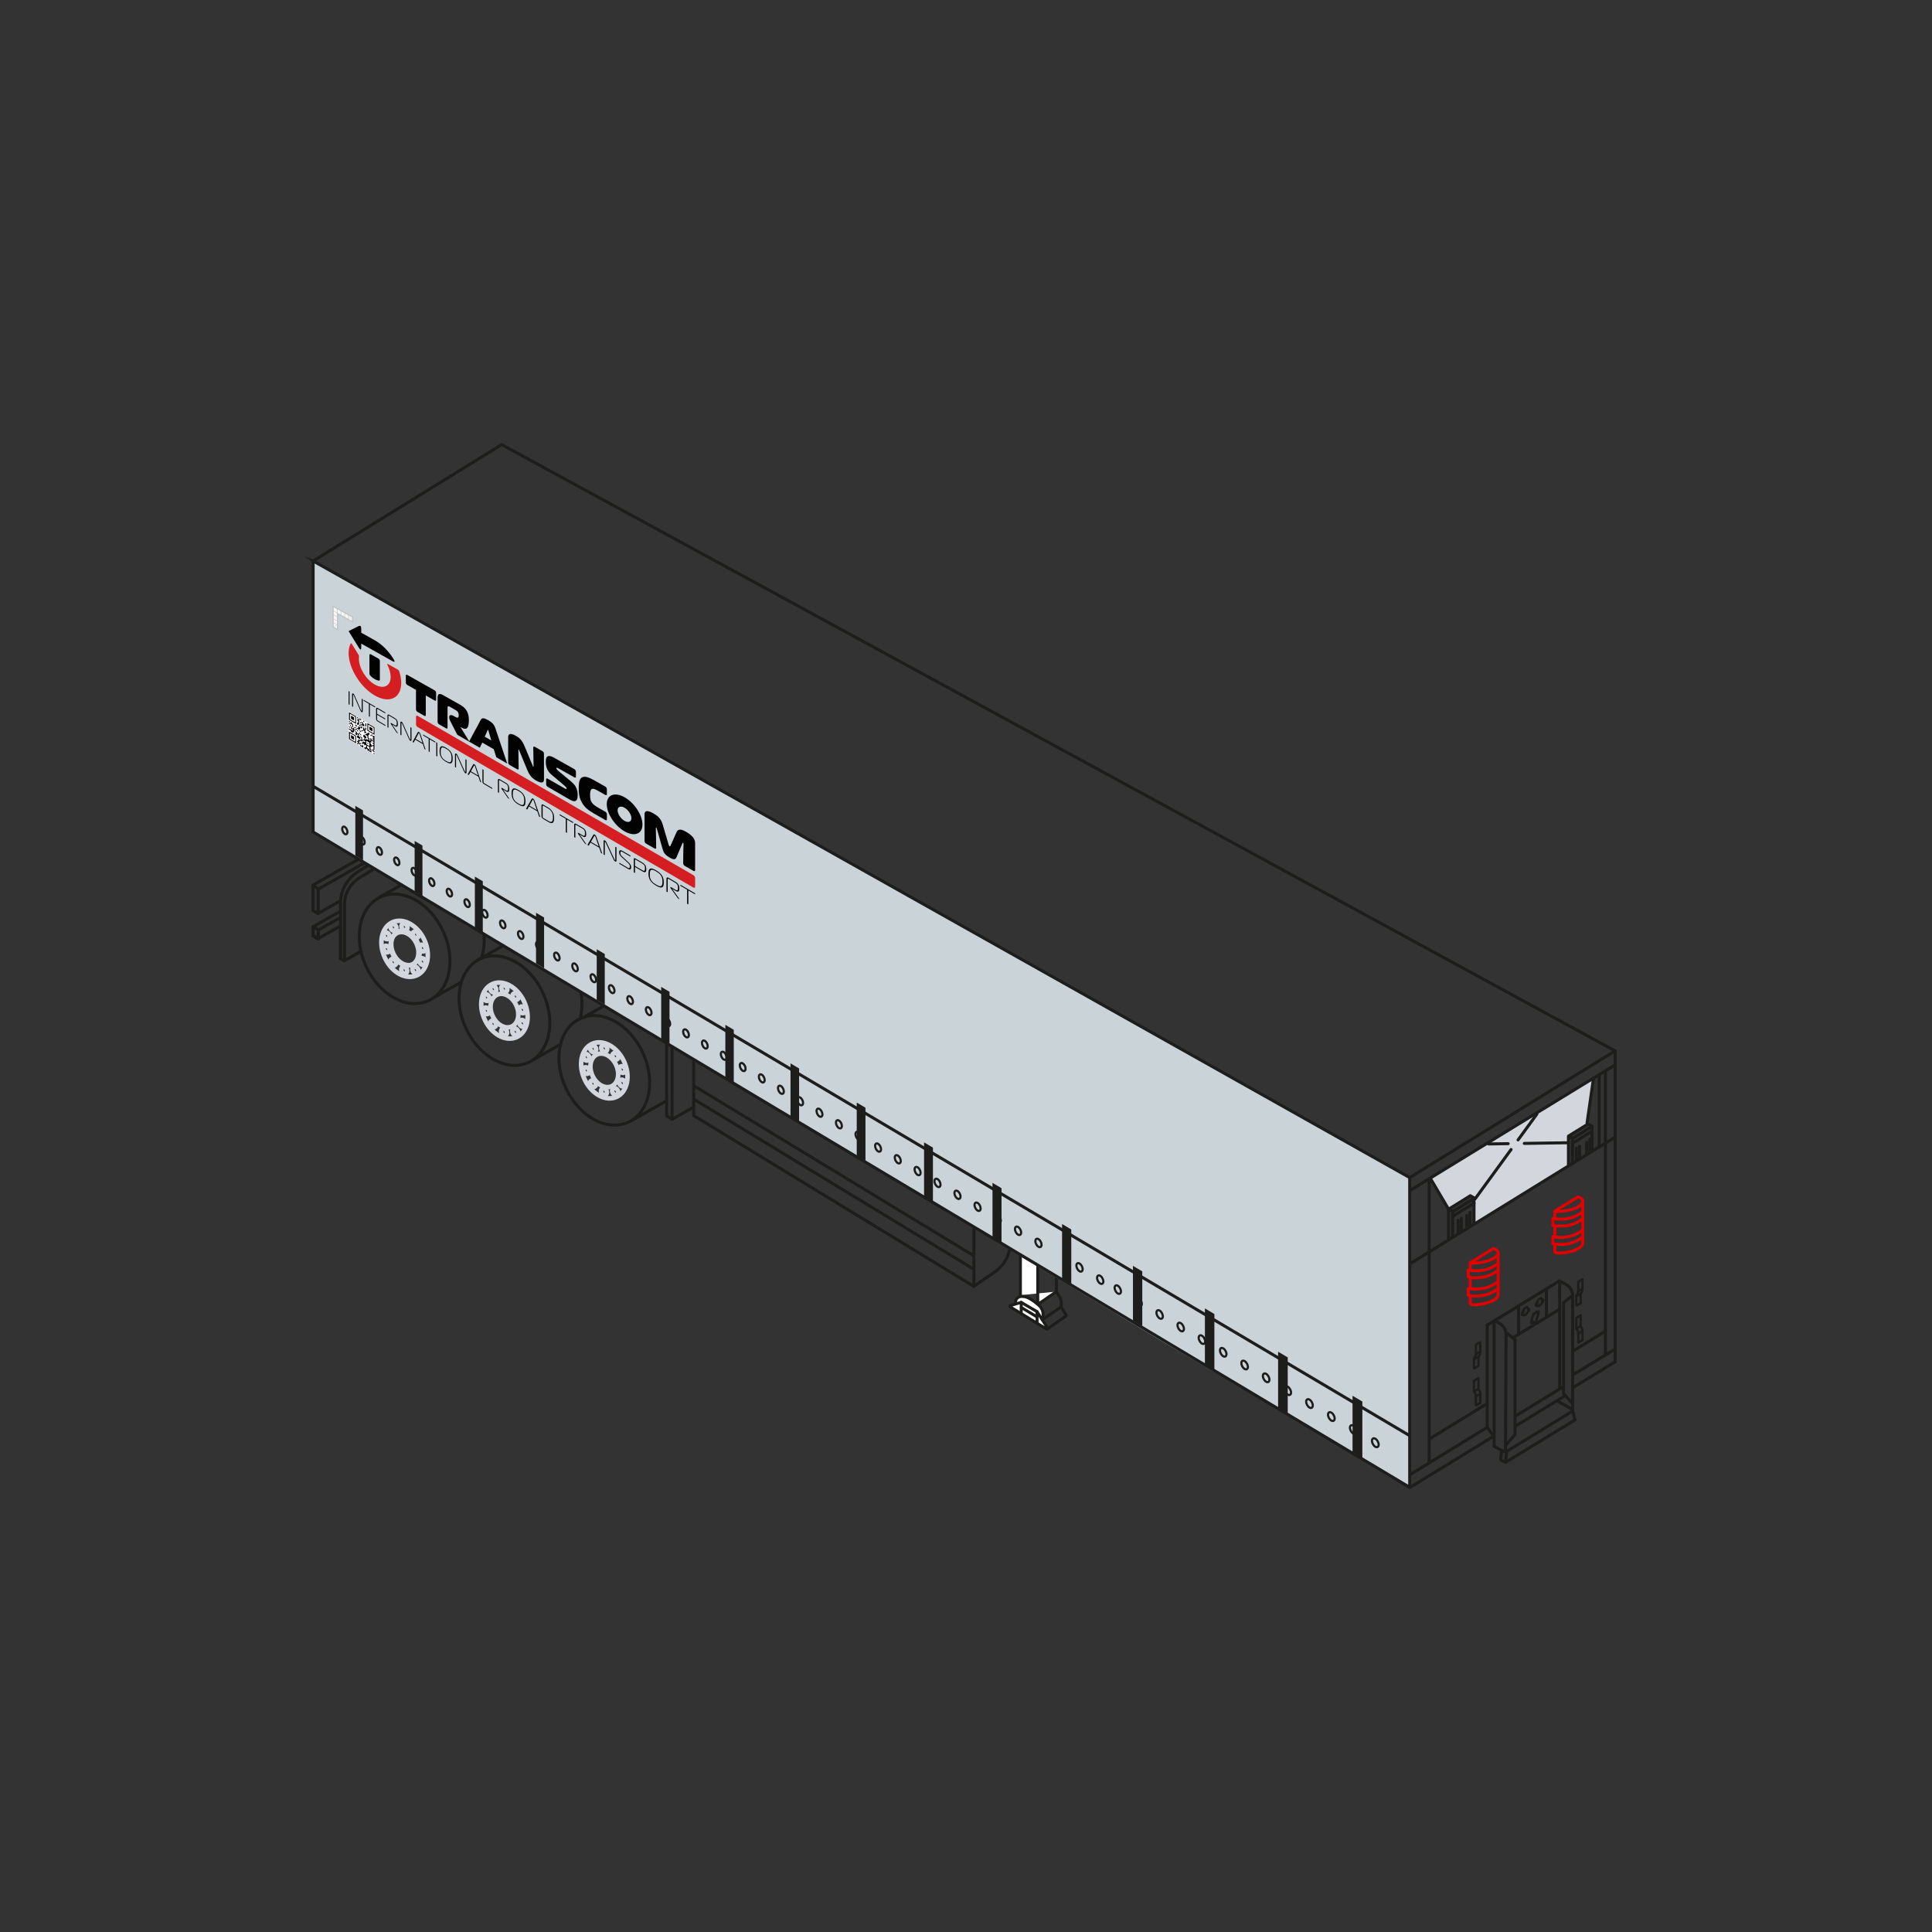 <?xml version="1.0" encoding="utf-8"?>
<!-- Generator: Adobe Illustrator 24.1.2, SVG Export Plug-In . SVG Version: 6.00 Build 0)  -->
<svg version="1.1" xmlns="http://www.w3.org/2000/svg" xmlns:xlink="http://www.w3.org/1999/xlink" x="0px" y="0px"
	 viewBox="0 0 850 850" style="enable-background:new 0 0 850 850;" xml:space="preserve">
<rect x="0" y="0" width="850" height="850" fill="#333333" stroke="none"/>
<style type="text/css">
	.st0{fill:none;stroke:#1D1D1B;stroke-width:1.33;stroke-linecap:round;stroke-miterlimit:10;}
	.st1{fill:none;stroke:#1D1D1B;stroke-width:1.313;stroke-linecap:round;stroke-miterlimit:10;}
	.st2{fill:#FFFFFF;stroke:#1D1D1B;stroke-width:1.3;stroke-linecap:round;stroke-miterlimit:10;}
	.st3{fill:none;stroke:#1D1D1B;stroke-width:1.3;stroke-linecap:round;stroke-miterlimit:10;}
	.st4{fill:#CAD3D8;}
	.st5{fill:none;stroke:#D3D7DD;stroke-width:2.02;stroke-linecap:round;stroke-miterlimit:10;}
	.st6{fill:none;stroke:#1D1D1B;stroke-width:1.515;stroke-linecap:round;stroke-miterlimit:10;}
	.st7{fill:none;stroke:#1D1D1B;stroke-width:0.955;stroke-linecap:round;stroke-miterlimit:10;}
	.st8{fill:#1D1D1B;}
	.st9{fill-rule:evenodd;clip-rule:evenodd;fill:#D51E22;}
	.st10{fill-rule:evenodd;clip-rule:evenodd;fill:#010201;}
	.st11{fill:#FFFFFF;}
	.st12{fill-rule:evenodd;clip-rule:evenodd;fill:#FFFFFF;}
	.st13{fill-rule:evenodd;clip-rule:evenodd;fill:#000104;}
	.st14{fill:#000104;}
	.st15{fill-rule:evenodd;clip-rule:evenodd;fill:#C0C5C5;}
	.st16{fill-rule:evenodd;clip-rule:evenodd;fill:#F7F7F6;}
	.st17{fill-rule:evenodd;clip-rule:evenodd;fill:#DCDDDE;}
	.st18{fill:#D3D7DD;}
	.st19{fill-rule:evenodd;clip-rule:evenodd;fill:none;stroke:#1D1D1B;stroke-linecap:round;stroke-miterlimit:10;}
	
		.st20{fill-rule:evenodd;clip-rule:evenodd;fill:none;stroke:#1D1D1B;stroke-width:1.33;stroke-linecap:round;stroke-miterlimit:10;}
	.st21{fill:none;stroke:#E40000;stroke-width:1.3;stroke-linecap:round;stroke-miterlimit:10;}
	.st22{fill:none;stroke:#1D1D1B;stroke-linecap:round;stroke-miterlimit:10;}
	.st23{fill:none;stroke:#D3D7DD;stroke-width:1.7;stroke-linecap:round;stroke-miterlimit:10;}
	.st24{fill:none;stroke:#1D1D1B;stroke-width:1.278;stroke-linecap:round;stroke-miterlimit:10;}
	.st25{fill:none;stroke:#D3D7DD;stroke-width:1.671;stroke-linecap:round;stroke-miterlimit:10;}
	.st26{fill:#FFFFFF;stroke:#1D1D1B;stroke-width:1.33;stroke-linecap:round;stroke-miterlimit:10;}
	.st27{fill:none;stroke:#E40000;stroke-width:2;stroke-linecap:round;stroke-miterlimit:10;}
	.st28{fill:none;stroke:#D3D7DD;stroke-width:1.33;stroke-linecap:round;stroke-miterlimit:10;}
	.st29{fill:none;stroke:#1D1D1B;stroke-width:1.33;stroke-miterlimit:10;}
	.st30{fill:none;stroke:#00FF2B;stroke-width:1.33;stroke-miterlimit:10;}
	.st31{fill:#E40000;stroke:#1D1D1B;stroke-width:0.961;stroke-miterlimit:10;}
	.st32{fill:#E40000;stroke:#1D1D1B;stroke-width:0.837;stroke-miterlimit:10;}
	.st33{fill:#BDC1C6;}
	.st34{fill:none;stroke:#1D1D1B;stroke-width:1.007;stroke-linecap:round;stroke-miterlimit:10;}
	.st35{fill:none;stroke:#1D1D1B;stroke-width:0.75;stroke-linecap:round;stroke-miterlimit:10;}
	.st36{fill:none;stroke:#1D1D1B;stroke-width:1.007;stroke-miterlimit:10;}
	.st37{fill:none;stroke:#1D1D1B;stroke-width:0.755;stroke-linecap:round;stroke-miterlimit:10;}
	.st38{fill:none;stroke:#1D1D1B;stroke-width:1.331;stroke-linecap:round;stroke-miterlimit:10;}
	.st39{opacity:0.33;fill:none;stroke:#1D1D1B;stroke-width:1.3;stroke-linecap:round;stroke-miterlimit:10;}
	.st40{fill:#1D1D1B;stroke:#1D1D1B;stroke-miterlimit:10;}
	.st41{fill:#1D1D1B;stroke:#1D1D1B;stroke-linecap:round;stroke-miterlimit:10;}
	.st42{fill:none;stroke:#1D1D1B;stroke-width:0.5;stroke-linecap:round;stroke-miterlimit:10;}
	.st43{fill:none;stroke:#9B9FA3;stroke-miterlimit:10;}
	.st44{fill:none;stroke:#1D1D1B;stroke-width:0.946;stroke-linecap:round;stroke-miterlimit:10;}
	.st45{fill:none;stroke:#1D1D1B;stroke-width:2;stroke-linecap:round;stroke-miterlimit:10;}
	.st46{fill:none;stroke:#1D1D1B;stroke-width:1.5;stroke-linecap:round;stroke-miterlimit:10;}
	.st47{fill:none;stroke:#1D1D1B;stroke-width:1.7;stroke-linecap:round;stroke-miterlimit:10;}
	.st48{fill:none;stroke:#D3D7DD;stroke-width:1.608;stroke-linecap:round;stroke-miterlimit:10;}
	.st49{fill:none;stroke:#1D1D1B;stroke-width:0.946;stroke-linecap:round;stroke-miterlimit:10;}
	.st50{fill:none;stroke:#1D1D1B;stroke-width:3.784;stroke-miterlimit:10;}
	.st51{fill:#1D1D1B;stroke:#1D1D1B;stroke-width:0.384;stroke-miterlimit:10;}
	.st52{fill:none;stroke:#E40000;stroke-width:1.5;stroke-miterlimit:10;}
	.st53{fill:none;stroke:#1D1D1B;stroke-width:0.779;stroke-linecap:round;stroke-miterlimit:10;}
	.st54{fill:none;stroke:#1D1D1B;stroke-width:0.935;stroke-linecap:round;stroke-miterlimit:10;}
	.st55{fill:none;stroke:#1D1D1B;stroke-width:0.895;stroke-linecap:round;stroke-miterlimit:10;}
	.st56{fill:none;stroke:#1D1D1B;stroke-width:0.953;stroke-linecap:round;stroke-miterlimit:10;}
	.st57{fill:none;stroke:#E40000;stroke-width:1.407;stroke-linecap:round;stroke-miterlimit:10;}
	.st58{fill:none;stroke:#1D1D1B;stroke-miterlimit:10;}
	.st59{fill:none;stroke:#1D1D1B;stroke-width:0.806;stroke-linecap:round;stroke-miterlimit:10;}
	.st60{fill:none;stroke:#E40000;stroke-width:1.5;stroke-linecap:round;stroke-miterlimit:10;}
	.st61{fill:#1D1D1B;stroke:#1D1D1B;stroke-width:1.1;stroke-linecap:round;stroke-miterlimit:10;}
	.st62{fill:#FFFFFF;stroke:#1D1D1B;stroke-width:2;stroke-linecap:round;stroke-miterlimit:10;}
	.st63{fill:#FFFFFF;stroke:#1D1D1B;stroke-width:0.75;stroke-miterlimit:10;}
	.st64{fill:none;stroke:#1D1D1B;stroke-width:0.75;stroke-miterlimit:10;}
	.st65{fill:none;stroke:#1D1D1B;stroke-width:1.1;stroke-linecap:round;stroke-miterlimit:10;}
	.st66{fill:none;}
	.st67{fill:#FFFFFF;stroke:#1D1D1B;stroke-width:1.5;stroke-miterlimit:10;}
	.st68{fill:none;stroke:#1D1D1B;stroke-width:1.377;stroke-linecap:round;stroke-miterlimit:10;}
	.st69{fill:none;stroke:#E40000;stroke-miterlimit:10;}
	.st70{fill:none;stroke:#1D1D1B;stroke-width:2.5;stroke-linecap:round;stroke-miterlimit:10;}
	.st71{fill:none;stroke:#1D1D1B;stroke-width:3;stroke-linecap:round;stroke-miterlimit:10;}
	.st72{fill:none;stroke:#E40000;stroke-width:2.4;stroke-linecap:round;stroke-miterlimit:10;}
	.st73{fill:none;stroke:#D3D7DD;stroke-width:2;stroke-linecap:round;stroke-miterlimit:10;}
	.st74{fill:none;stroke:#1D1D1B;stroke-width:2;stroke-miterlimit:10;}
	.st75{fill:none;stroke:#1D1D1B;stroke-width:2.4;stroke-linecap:round;stroke-miterlimit:10;}
	.st76{fill:none;stroke:#E40000;stroke-linecap:round;stroke-miterlimit:10;}
	.st77{fill:none;stroke:#E40000;stroke-width:1.6;stroke-linecap:round;stroke-miterlimit:10;}
	.st78{fill:#1D1D1B;stroke:#1D1D1B;stroke-width:1.7;stroke-linecap:round;stroke-miterlimit:10;}
</style>
<g id="Прицеп_Вольво_x2C_Мерседес">
	<g>
		<g>
			<polyline class="st0" points="428.38,565.92 305.19,490.83 305.19,463.38 			"/>
			<line class="st0" x1="428.47" y1="565.29" x2="428.47" y2="537.24"/>
			<path class="st0" d="M428.49,565.91l9.06-6.23c4.3-2.96,6.91-7.79,7.03-13"/>
			<line class="st1" x1="428.31" y1="558.34" x2="305.47" y2="483.73"/>
			<line class="st1" x1="428.34" y1="552.42" x2="305.37" y2="477.74"/>
		</g>
		<g>
			<g>
				<polyline class="st2" points="448.94,569.81 448.94,532.71 456.57,537.41 456.57,573.91 464.77,568.26 				"/>
				<path class="st2" d="M458.57,580.62l0.25-1.27c0.36-1.84-0.27-3.74-1.67-4.99c-1.2-1.07-2.76-2.31-4.39-3.18
					c-1.37-0.73-2.63-0.87-3.66-0.78c-1.47,0.14-2.5,1.52-2.3,2.99l0.09,0.67"/>
				<path class="st2" d="M456.27,577.09L456.27,577.09l-6.98-4.11l-4.76,1.42c-0.27,0.1-0.3,0.47-0.04,0.6l15.96,9.74
					c0.3,0.16,0.62-0.18,0.43-0.47L456.27,577.09z"/>
				<line class="st2" x1="449.29" y1="572.98" x2="449.29" y2="577.8"/>
				<line class="st2" x1="456.27" y1="577.09" x2="456.27" y2="581.93"/>
				<line class="st2" x1="449.36" y1="575.26" x2="456.11" y2="579.31"/>
			</g>
			<path class="st3" d="M464.77,542.48v25.78l1.41,2.35c0.67,1.11,0.92,2.43,0.7,3.71l-0.11,0.65l2.19,3.47
				c0.13,0.21,0.1,0.48-0.08,0.65l-8.17,5.63"/>
			<line class="st2" x1="458.57" y1="580.62" x2="466.89" y2="574.95"/>
		</g>
		<polyline class="st4" points="620.01,654.27 508.83,588.65 249.06,432.49 137.64,366.54 137.64,246.83 620.01,518.32 
			620.01,654.27 137.64,366.54 620.01,654.27 620.01,518.32 		"/>
		<g>
			<path class="st0" d="M137.71,389.72v10.88l2.21,1.33c0.03,0.02,0.06,0,0.06-0.04v-10.88l-2.21-1.33
				C137.75,389.66,137.71,389.68,137.71,389.72z"/>
			<path class="st0" d="M137.76,407.74v3.82l2.19,1.32c0.04,0.02,0.09,0,0.09-0.05v-3.79l-2.23-1.34
				C137.78,407.73,137.78,407.73,137.76,407.74z"/>
			
				<ellipse transform="matrix(0.906 -0.423 0.423 0.906 -174.301 156.9)" class="st0" cx="266.03" cy="470.8" rx="18.65" ry="25.13"/>
			
				<ellipse transform="matrix(0.906 -0.423 0.423 0.906 -174.301 156.9)" class="st5" cx="266.03" cy="470.8" rx="9.53" ry="12.85"/>
			
				<ellipse transform="matrix(0.906 -0.423 0.423 0.906 -174.301 156.9)" class="st5" cx="266.03" cy="470.8" rx="5.71" ry="7.7"/>
			<g>
				<path class="st5" d="M270.52,463.24c-0.01,0-0.01,0-0.01,0c-0.32,0-0.61,0.14-0.82,0.39c-0.42,0.52-0.34,1.4,0.18,2.01
					c0.3,0.35,0.7,0.55,1.1,0.55c0,0,0.01,0,0.01,0c0.32,0,0.61-0.14,0.82-0.39c0.42-0.52,0.35-1.4-0.18-2.01
					C271.31,463.44,270.92,463.24,270.52,463.24z"/>
				<path class="st5" d="M274.01,472.03c0.01,0,0.02,0,0.03,0c0.33-0.01,0.63-0.16,0.82-0.42c0.24-0.32,0.31-0.76,0.19-1.21
					c-0.2-0.78-0.84-1.32-1.54-1.33c-0.33,0.01-0.63,0.16-0.82,0.43c-0.24,0.32-0.31,0.76-0.19,1.21
					C272.7,471.47,273.35,472.03,274.01,472.03z"/>
				<path class="st5" d="M274.31,475.29c-0.36-0.26-0.77-0.34-1.13-0.22c-0.33,0.11-0.58,0.37-0.69,0.72
					c-0.21,0.65,0.09,1.48,0.7,1.92c0.25,0.18,0.53,0.27,0.79,0.27c0.12,0,0.23-0.02,0.34-0.05c0.33-0.11,0.58-0.37,0.69-0.72
					C275.23,476.56,274.93,475.73,274.31,475.29z"/>
				<path class="st5" d="M269.96,478.85c-0.26,0.12-0.46,0.36-0.56,0.65c-0.13,0.39-0.08,0.85,0.14,1.28
					c0.3,0.58,0.84,0.93,1.35,0.93c0.16,0,0.31-0.03,0.45-0.1c0.26-0.12,0.46-0.35,0.57-0.65c0.13-0.39,0.08-0.86-0.14-1.28
					C271.38,478.92,270.58,478.55,269.96,478.85z"/>
				<path class="st5" d="M265.91,478.91c-0.36-0.13-0.73-0.09-1.01,0.11c-0.3,0.21-0.48,0.58-0.48,1c0,0.73,0.48,1.45,1.13,1.69
					c0.14,0.05,0.28,0.07,0.41,0.07c0.22,0,0.43-0.06,0.6-0.19c0.3-0.21,0.48-0.58,0.48-1
					C267.05,479.86,266.56,479.14,265.91,478.91z"/>
				<path class="st5" d="M260.66,475.3C260.66,475.3,260.66,475.3,260.66,475.3c-0.32,0-0.61,0.14-0.81,0.38
					c-0.42,0.51-0.35,1.37,0.17,1.99c0.3,0.36,0.7,0.57,1.09,0.57c0,0,0,0,0,0c0.32,0,0.6-0.14,0.81-0.38
					c0.42-0.51,0.35-1.37-0.17-1.99C261.45,475.51,261.05,475.3,260.66,475.3z"/>
				<path class="st5" d="M257.73,469.54c-0.01,0-0.02,0-0.03,0c-0.32,0.01-0.61,0.16-0.8,0.41c-0.24,0.31-0.31,0.75-0.2,1.2
					c0.19,0.76,0.82,1.31,1.46,1.31c0.01,0,0.02,0,0.03,0c0.32-0.01,0.61-0.15,0.8-0.41c0.24-0.31,0.31-0.75,0.2-1.2
					C259,470.1,258.38,469.54,257.73,469.54z"/>
				<path class="st5" d="M258.53,463.98L258.53,463.98c-0.35-0.25-0.75-0.32-1.1-0.21c-0.32,0.11-0.57,0.37-0.68,0.72
					c-0.21,0.65,0.09,1.46,0.68,1.89c0.24,0.17,0.51,0.26,0.76,0.26c0.11,0,0.23-0.02,0.34-0.05c0.32-0.11,0.57-0.37,0.68-0.72
					C259.42,465.22,259.12,464.41,258.53,463.98z"/>
				<path class="st5" d="M260.28,460.1c-0.26,0.13-0.45,0.36-0.55,0.66c-0.13,0.39-0.08,0.84,0.14,1.25
					c0.29,0.57,0.81,0.91,1.31,0.91c0.16,0,0.33-0.04,0.48-0.11c0.26-0.13,0.45-0.36,0.55-0.66c0.13-0.39,0.08-0.84-0.14-1.26
					C261.69,460.14,260.9,459.79,260.28,460.1z"/>
				<path class="st5" d="M266.01,459.85c-0.35-0.12-0.72-0.07-1.01,0.13c-0.3,0.22-0.48,0.58-0.48,1.01c0,0.73,0.49,1.45,1.14,1.67
					c0.13,0.04,0.26,0.06,0.39,0.06c0.23,0,0.44-0.07,0.62-0.2c0.3-0.22,0.48-0.58,0.48-1.01
					C267.16,460.8,266.65,460.06,266.01,459.85z"/>
			</g>
			
				<ellipse transform="matrix(0.906 -0.423 0.423 0.906 -159.753 114.789)" class="st5" cx="178.52" cy="417" rx="5.86" ry="7.89"/>
			<g>
				<path class="st0" d="M164.17,382.48l-6.08,3.77c-4.06,2.52-6.53,6.95-6.53,11.73v24.16"/>
			</g>
			
				<ellipse transform="matrix(0.906 -0.423 0.423 0.906 -167.31 135.822)" class="st0" cx="222.08" cy="444.53" rx="18.65" ry="25.13"/>
			<path class="st0" d="M255.6,436.66c0.7,4.01,0.57,7.91-0.33,11.35"/>
			
				<ellipse transform="matrix(0.906 -0.423 0.423 0.906 -167.31 135.822)" class="st5" cx="222.08" cy="444.53" rx="9.53" ry="12.85"/>
			
				<ellipse transform="matrix(0.906 -0.423 0.423 0.906 -167.31 135.822)" class="st5" cx="222.08" cy="444.53" rx="5.71" ry="7.7"/>
			<g>
				<path class="st5" d="M226.57,436.96c-0.01,0-0.01,0-0.01,0c-0.32,0-0.61,0.14-0.82,0.39c-0.42,0.52-0.34,1.4,0.18,2.01
					c0.3,0.35,0.7,0.55,1.1,0.55c0,0,0.01,0,0.01,0c0.32,0,0.61-0.14,0.82-0.39c0.42-0.52,0.35-1.4-0.18-2.01
					C227.36,437.17,226.96,436.96,226.57,436.96z"/>
				<path class="st5" d="M230.06,445.76c0.01,0,0.02,0,0.03,0c0.33-0.01,0.63-0.16,0.82-0.42c0.24-0.32,0.31-0.76,0.19-1.21
					c-0.2-0.78-0.84-1.32-1.54-1.33c-0.33,0.01-0.63,0.16-0.82,0.43c-0.24,0.32-0.31,0.76-0.19,1.21
					C228.75,445.19,229.4,445.76,230.06,445.76z"/>
				<path class="st5" d="M230.36,449.02c-0.36-0.26-0.77-0.34-1.13-0.22c-0.33,0.11-0.58,0.37-0.69,0.72
					c-0.21,0.65,0.09,1.48,0.7,1.92c0.25,0.18,0.53,0.27,0.79,0.27c0.12,0,0.23-0.02,0.34-0.05c0.33-0.11,0.58-0.37,0.69-0.72
					C231.28,450.29,230.97,449.46,230.36,449.02z"/>
				<path class="st5" d="M226.01,452.57c-0.26,0.12-0.46,0.36-0.56,0.65c-0.13,0.39-0.08,0.85,0.14,1.28
					c0.3,0.58,0.84,0.93,1.35,0.93c0.16,0,0.31-0.03,0.45-0.1c0.26-0.12,0.46-0.35,0.57-0.65c0.13-0.39,0.08-0.86-0.14-1.28
					C227.43,452.65,226.63,452.28,226.01,452.57z"/>
				<path class="st5" d="M221.96,452.63c-0.36-0.13-0.73-0.09-1.01,0.11c-0.3,0.21-0.48,0.58-0.48,1c0,0.73,0.48,1.45,1.13,1.69
					c0.14,0.05,0.28,0.07,0.41,0.07c0.22,0,0.43-0.06,0.6-0.19c0.3-0.21,0.48-0.58,0.48-1C223.1,453.59,222.61,452.86,221.96,452.63
					z"/>
				<path class="st5" d="M216.71,449.03C216.71,449.03,216.71,449.03,216.71,449.03c-0.32,0-0.61,0.14-0.81,0.38
					c-0.42,0.51-0.35,1.37,0.17,1.99c0.3,0.36,0.7,0.57,1.09,0.57c0,0,0,0,0,0c0.32,0,0.6-0.14,0.81-0.38
					c0.42-0.51,0.35-1.37-0.17-1.99C217.5,449.23,217.1,449.03,216.71,449.03z"/>
				<path class="st5" d="M213.78,443.27c-0.01,0-0.02,0-0.03,0c-0.32,0.01-0.61,0.16-0.8,0.41c-0.24,0.31-0.31,0.75-0.2,1.2
					c0.19,0.76,0.82,1.31,1.46,1.31c0.01,0,0.02,0,0.03,0c0.32-0.01,0.61-0.15,0.8-0.41c0.24-0.31,0.31-0.75,0.2-1.2
					C215.05,443.83,214.43,443.27,213.78,443.27z"/>
				<path class="st5" d="M214.58,437.7L214.58,437.7c-0.35-0.25-0.75-0.32-1.1-0.21c-0.32,0.11-0.57,0.37-0.68,0.72
					c-0.21,0.65,0.09,1.46,0.68,1.89c0.24,0.17,0.51,0.26,0.76,0.26c0.11,0,0.23-0.02,0.34-0.05c0.32-0.11,0.57-0.37,0.68-0.72
					C215.47,438.94,215.17,438.13,214.58,437.7z"/>
				<path class="st5" d="M216.33,433.83c-0.26,0.13-0.45,0.36-0.55,0.66c-0.13,0.39-0.08,0.84,0.14,1.25
					c0.29,0.57,0.81,0.91,1.31,0.91c0.16,0,0.33-0.04,0.48-0.11c0.26-0.13,0.45-0.36,0.55-0.66c0.13-0.39,0.08-0.84-0.14-1.26
					C217.73,433.87,216.95,433.52,216.33,433.83z"/>
				<path class="st5" d="M222.06,433.58c-0.35-0.12-0.72-0.07-1.01,0.13c-0.3,0.22-0.48,0.58-0.48,1.01c0,0.73,0.49,1.45,1.14,1.67
					c0.13,0.04,0.26,0.06,0.39,0.06c0.23,0,0.44-0.07,0.62-0.2c0.3-0.22,0.48-0.58,0.48-1.01
					C223.21,434.52,222.7,433.79,222.06,433.58z"/>
			</g>
			
				<ellipse transform="matrix(0.906 -0.423 0.423 0.906 -159.939 114.667)" class="st0" cx="178.15" cy="417.36" rx="18.65" ry="25.13"/>
			<path class="st0" d="M212.9,411.03c0.36,3.78-0.03,7.38-1.11,10.53"/>
			
				<ellipse transform="matrix(0.906 -0.423 0.423 0.906 -159.939 114.667)" class="st5" cx="178.15" cy="417.36" rx="9.53" ry="12.85"/>
			
				<ellipse transform="matrix(0.906 -0.423 0.423 0.906 -159.939 114.667)" class="st5" cx="178.15" cy="417.36" rx="5.71" ry="7.7"/>
			<g>
				<path class="st5" d="M182.63,409.79c-0.01,0-0.01,0-0.01,0c-0.32,0-0.61,0.14-0.82,0.39c-0.42,0.52-0.34,1.4,0.18,2.01
					c0.3,0.35,0.7,0.55,1.1,0.55c0,0,0.01,0,0.01,0c0.32,0,0.61-0.14,0.82-0.39c0.42-0.52,0.35-1.4-0.18-2.01
					C183.43,409.99,183.03,409.79,182.63,409.79z"/>
				<path class="st5" d="M186.12,418.59c0.01,0,0.02,0,0.03,0c0.33-0.01,0.63-0.16,0.82-0.42c0.24-0.32,0.31-0.76,0.19-1.21
					c-0.2-0.78-0.84-1.32-1.54-1.33c-0.33,0.01-0.63,0.16-0.82,0.43c-0.24,0.32-0.31,0.76-0.19,1.21
					C184.82,418.02,185.46,418.59,186.12,418.59z"/>
				<path class="st5" d="M186.42,421.84c-0.36-0.26-0.77-0.34-1.13-0.22c-0.33,0.11-0.58,0.37-0.69,0.72
					c-0.21,0.65,0.09,1.48,0.7,1.92c0.25,0.18,0.53,0.27,0.79,0.27c0.12,0,0.23-0.02,0.34-0.05c0.33-0.11,0.58-0.37,0.69-0.72
					C187.34,423.11,187.04,422.29,186.42,421.84z"/>
				<path class="st5" d="M182.07,425.4c-0.26,0.12-0.46,0.36-0.56,0.65c-0.13,0.39-0.08,0.85,0.14,1.28
					c0.3,0.58,0.84,0.93,1.35,0.93c0.16,0,0.31-0.03,0.45-0.1c0.26-0.12,0.46-0.35,0.57-0.65c0.13-0.39,0.08-0.86-0.14-1.28
					C183.49,425.48,182.7,425.11,182.07,425.4z"/>
				<path class="st5" d="M178.02,425.46c-0.36-0.13-0.73-0.09-1.01,0.11c-0.3,0.21-0.48,0.58-0.48,1c0,0.73,0.48,1.45,1.13,1.69
					c0.14,0.05,0.28,0.07,0.41,0.07c0.22,0,0.43-0.06,0.6-0.19c0.3-0.21,0.48-0.58,0.48-1
					C179.16,426.42,178.67,425.69,178.02,425.46z"/>
				<path class="st5" d="M172.77,421.86C172.77,421.86,172.77,421.86,172.77,421.86c-0.32,0-0.61,0.14-0.81,0.38
					c-0.42,0.51-0.35,1.37,0.17,1.99c0.3,0.36,0.7,0.57,1.09,0.57c0,0,0,0,0,0c0.32,0,0.6-0.14,0.81-0.38
					c0.42-0.51,0.35-1.37-0.17-1.99C173.56,422.06,173.17,421.86,172.77,421.86z"/>
				<path class="st5" d="M169.84,416.1c-0.01,0-0.02,0-0.03,0c-0.32,0.01-0.61,0.16-0.8,0.41c-0.24,0.31-0.31,0.75-0.2,1.2
					c0.19,0.76,0.82,1.31,1.46,1.31c0.01,0,0.02,0,0.03,0c0.32-0.01,0.61-0.15,0.8-0.41c0.24-0.31,0.31-0.75,0.2-1.2
					C171.12,416.66,170.49,416.1,169.84,416.1z"/>
				<path class="st5" d="M170.64,410.53L170.64,410.53c-0.35-0.25-0.75-0.32-1.1-0.21c-0.32,0.11-0.57,0.37-0.68,0.72
					c-0.21,0.65,0.09,1.46,0.68,1.89c0.24,0.17,0.51,0.26,0.76,0.26c0.11,0,0.23-0.02,0.34-0.05c0.32-0.11,0.57-0.37,0.68-0.72
					C171.53,411.77,171.24,410.96,170.64,410.53z"/>
				<path class="st5" d="M172.4,406.66c-0.26,0.13-0.45,0.36-0.55,0.66c-0.13,0.39-0.08,0.84,0.14,1.25
					c0.29,0.57,0.81,0.91,1.31,0.91c0.16,0,0.33-0.04,0.48-0.11c0.26-0.13,0.45-0.36,0.55-0.66c0.13-0.39,0.08-0.84-0.14-1.26
					C173.8,406.7,173.01,406.35,172.4,406.66z"/>
				<path class="st5" d="M178.12,406.4c-0.35-0.12-0.72-0.07-1.01,0.13c-0.3,0.22-0.48,0.58-0.48,1.01c0,0.73,0.49,1.45,1.14,1.67
					c0.13,0.04,0.26,0.06,0.39,0.06c0.23,0,0.44-0.07,0.62-0.2c0.3-0.22,0.48-0.58,0.48-1.01
					C179.27,407.35,178.77,406.62,178.12,406.4z"/>
			</g>
			<g>
				<g>
					<path class="st0" d="M161.58,380.99l-4,2.47c-4.82,2.99-7.75,8.25-7.75,13.89v24.37"/>
					<line class="st0" x1="149.83" y1="421.73" x2="151.47" y2="422.69"/>
				</g>
			</g>
			<line class="st0" x1="246.28" y1="459.65" x2="234.96" y2="466.08"/>
			<line class="st0" x1="221.36" y1="416.03" x2="210.15" y2="422.4"/>
			<line class="st0" x1="202.75" y1="432.17" x2="191.67" y2="438.48"/>
			<line class="st0" x1="176.6" y1="389.3" x2="167.08" y2="394.71"/>
			<line class="st0" x1="149.42" y1="407.56" x2="140.02" y2="412.91"/>
			<line class="st0" x1="149.48" y1="403.83" x2="140.11" y2="409.15"/>
			<line class="st0" x1="149.44" y1="401.06" x2="137.77" y2="407.69"/>
			<line class="st0" x1="149.44" y1="396.5" x2="139.97" y2="401.88"/>
			<line class="st0" x1="160.08" y1="379.77" x2="140.02" y2="391.18"/>
			<line class="st0" x1="157.19" y1="378.32" x2="137.64" y2="389.44"/>
			<polyline class="st0" points="149.83,408.31 149.83,421.73 151.47,422.69 158.54,418.69 			"/>
			<line class="st0" x1="293.24" y1="484.33" x2="278.43" y2="492.7"/>
			<line class="st0" x1="265.62" y1="442.56" x2="256.85" y2="447.55"/>
			<g>
				<line class="st0" x1="137.8" y1="411.85" x2="139.99" y2="413.17"/>
			</g>
		</g>
		<g>
			<g>
				<g>
					<path class="st7" d="M152.85,366.04c-0.01,0.85-0.53,1.24-1.17,0.86c-0.63-0.38-1.14-1.37-1.13-2.22
						c0.01-0.85,0.53-1.24,1.16-0.86C152.36,364.2,152.86,365.19,152.85,366.04z"/>
					<g>
						<path class="st7" d="M160.44,370.56c-0.01,0.85-0.53,1.24-1.17,0.86c-0.64-0.38-1.14-1.38-1.13-2.23
							c0.01-0.85,0.53-1.24,1.17-0.86C159.94,368.7,160.45,369.7,160.44,370.56z"/>
					</g>
					<g>
						<path class="st7" d="M168.06,375.09c-0.01,0.85-0.54,1.24-1.18,0.86c-0.64-0.38-1.15-1.38-1.14-2.24
							c0.01-0.85,0.54-1.24,1.18-0.86C167.56,373.23,168.07,374.23,168.06,375.09z"/>
					</g>
					<g>
						<path class="st7" d="M175.72,379.64c-0.01,0.86-0.54,1.24-1.18,0.86c-0.64-0.38-1.15-1.39-1.14-2.24
							c0.01-0.86,0.54-1.24,1.18-0.86C175.22,377.78,175.73,378.78,175.72,379.64z"/>
					</g>
					<g>
						<path class="st7" d="M183.41,384.21c-0.01,0.86-0.54,1.24-1.19,0.86c-0.64-0.38-1.16-1.39-1.15-2.25s0.54-1.24,1.19-0.86
							C182.9,382.35,183.42,383.36,183.41,384.21z"/>
					</g>
					<g>
						<path class="st7" d="M191.13,388.81c-0.01,0.86-0.55,1.25-1.19,0.86c-0.65-0.39-1.16-1.4-1.15-2.26
							c0.01-0.86,0.54-1.25,1.19-0.86C190.63,386.94,191.14,387.95,191.13,388.81z"/>
					</g>
					<g>
						<path class="st7" d="M198.89,393.42c-0.01,0.86-0.55,1.25-1.2,0.86c-0.65-0.39-1.17-1.4-1.16-2.26
							c0.01-0.86,0.55-1.25,1.2-0.86C198.38,391.55,198.9,392.56,198.89,393.42z"/>
					</g>
					<g>
						<path class="st7" d="M206.69,398.06c-0.01,0.86-0.55,1.25-1.2,0.86c-0.65-0.39-1.17-1.4-1.16-2.27
							c0.01-0.86,0.55-1.25,1.2-0.86C206.18,396.18,206.7,397.19,206.69,398.06z"/>
					</g>
					<g>
						<path class="st7" d="M214.52,402.72c-0.01,0.87-0.55,1.25-1.21,0.86c-0.66-0.39-1.18-1.41-1.17-2.27
							c0.01-0.87,0.55-1.25,1.21-0.86C214.01,400.83,214.53,401.85,214.52,402.72z"/>
					</g>
					<g>
						<path class="st7" d="M222.38,407.39c-0.01,0.87-0.56,1.25-1.22,0.86c-0.66-0.39-1.18-1.41-1.17-2.28s0.56-1.25,1.21-0.86
							C221.87,405.5,222.4,406.53,222.38,407.39z"/>
					</g>
					<g>
						<path class="st7" d="M230.29,412.09c-0.01,0.87-0.56,1.26-1.22,0.86c-0.66-0.39-1.19-1.42-1.18-2.29
							c0.01-0.87,0.56-1.26,1.22-0.86C229.77,410.2,230.3,411.22,230.29,412.09z"/>
					</g>
					<g>
						<path class="st7" d="M238.23,416.81c-0.01,0.87-0.56,1.26-1.23,0.86c-0.67-0.4-1.2-1.42-1.18-2.3
							c0.01-0.87,0.56-1.26,1.23-0.86C237.71,414.91,238.24,415.94,238.23,416.81z"/>
					</g>
					<g>
						<path class="st7" d="M246.2,421.56c-0.01,0.87-0.56,1.26-1.23,0.86c-0.67-0.4-1.2-1.43-1.19-2.3
							c0.01-0.87,0.56-1.26,1.23-0.86C245.68,419.65,246.21,420.68,246.2,421.56z"/>
					</g>
					<g>
						<path class="st7" d="M254.21,426.32c-0.01,0.88-0.57,1.26-1.24,0.86c-0.67-0.4-1.21-1.43-1.19-2.31
							c0.01-0.88,0.57-1.26,1.24-0.86C253.69,424.41,254.23,425.45,254.21,426.32z"/>
					</g>
					<g>
						<path class="st7" d="M262.26,431.11c-0.01,0.88-0.57,1.26-1.24,0.86c-0.67-0.4-1.21-1.44-1.2-2.32
							c0.01-0.88,0.57-1.26,1.24-0.86C261.74,429.19,262.28,430.23,262.26,431.11z"/>
					</g>
					<g>
						<path class="st7" d="M270.35,435.92c-0.01,0.88-0.57,1.27-1.25,0.86c-0.68-0.4-1.22-1.44-1.21-2.32
							c0.01-0.88,0.57-1.27,1.25-0.86C269.82,434,270.36,435.04,270.35,435.92z"/>
					</g>
					<g>
						<path class="st7" d="M278.47,440.75c-0.01,0.88-0.58,1.27-1.26,0.86c-0.68-0.41-1.22-1.45-1.21-2.33s0.57-1.27,1.26-0.86
							C277.94,438.82,278.49,439.87,278.47,440.75z"/>
					</g>
					<g>
						<path class="st7" d="M286.64,445.6c-0.01,0.88-0.58,1.27-1.26,0.86c-0.68-0.41-1.23-1.45-1.22-2.34
							c0.01-0.88,0.58-1.27,1.26-0.86C286.1,443.67,286.65,444.72,286.64,445.6z"/>
					</g>
					<g>
						<path class="st7" d="M294.84,450.48c-0.01,0.89-0.58,1.27-1.27,0.86c-0.69-0.41-1.23-1.46-1.22-2.34
							c0.01-0.89,0.58-1.27,1.27-0.86C294.3,448.54,294.85,449.59,294.84,450.48z"/>
					</g>
					<g>
						<path class="st7" d="M303.07,455.38c-0.01,0.89-0.58,1.27-1.28,0.86c-0.69-0.41-1.24-1.46-1.23-2.35
							c0.01-0.89,0.58-1.27,1.27-0.86C302.54,453.44,303.09,454.49,303.07,455.38z"/>
					</g>
					<g>
						<path class="st7" d="M311.35,460.3c-0.01,0.89-0.59,1.28-1.28,0.86c-0.69-0.41-1.25-1.47-1.23-2.36
							c0.01-0.89,0.59-1.28,1.28-0.86C310.81,458.35,311.36,459.41,311.35,460.3z"/>
					</g>
					<g>
						<path class="st7" d="M319.67,465.24c-0.01,0.89-0.59,1.28-1.29,0.86c-0.7-0.42-1.25-1.47-1.24-2.36s0.59-1.28,1.29-0.86
							C319.13,463.29,319.68,464.35,319.67,465.24z"/>
					</g>
					<g>
						<path class="st7" d="M328.02,470.21c-0.01,0.89-0.59,1.28-1.29,0.86c-0.7-0.42-1.26-1.48-1.24-2.37
							c0.01-0.89,0.59-1.28,1.29-0.86C327.48,468.26,328.04,469.32,328.02,470.21z"/>
					</g>
					<g>
						<path class="st7" d="M336.42,475.21c-0.01,0.9-0.6,1.28-1.3,0.86c-0.7-0.42-1.26-1.48-1.25-2.38c0.01-0.9,0.6-1.28,1.3-0.86
							C335.87,473.24,336.43,474.31,336.42,475.21z"/>
					</g>
					<g>
						<path class="st7" d="M344.85,480.22c-0.01,0.9-0.6,1.28-1.31,0.86c-0.71-0.42-1.27-1.49-1.26-2.39
							c0.01-0.9,0.6-1.28,1.31-0.86C344.3,478.25,344.86,479.32,344.85,480.22z"/>
					</g>
					<g>
						<path class="st7" d="M353.32,485.26c-0.01,0.9-0.6,1.29-1.31,0.86c-0.71-0.42-1.28-1.49-1.26-2.39
							c0.01-0.9,0.6-1.29,1.31-0.86C352.77,483.29,353.34,484.36,353.32,485.26z"/>
					</g>
					<g>
						<path class="st7" d="M361.84,490.32c-0.01,0.9-0.61,1.29-1.32,0.86c-0.71-0.42-1.28-1.5-1.27-2.4c0.01-0.9,0.6-1.29,1.32-0.86
							C361.28,488.35,361.85,489.42,361.84,490.32z"/>
					</g>
					<g>
						<path class="st7" d="M370.39,495.41c-0.01,0.9-0.61,1.29-1.33,0.86c-0.72-0.43-1.29-1.51-1.27-2.41
							c0.01-0.9,0.61-1.29,1.32-0.86C369.84,493.43,370.41,494.51,370.39,495.41z"/>
					</g>
					<g>
						<path class="st7" d="M378.99,500.52c-0.01,0.91-0.61,1.29-1.33,0.86c-0.72-0.43-1.29-1.51-1.28-2.42
							c0.01-0.91,0.61-1.29,1.33-0.86C378.43,498.53,379,499.62,378.99,500.52z"/>
					</g>
					<g>
						<path class="st7" d="M387.63,505.66c-0.01,0.91-0.61,1.29-1.34,0.86c-0.72-0.43-1.3-1.52-1.28-2.42
							c0.01-0.91,0.61-1.29,1.34-0.86C387.06,503.67,387.64,504.75,387.63,505.66z"/>
					</g>
					<g>
						<path class="st7" d="M396.3,510.82c-0.01,0.91-0.62,1.3-1.35,0.86c-0.73-0.43-1.31-1.52-1.29-2.43
							c0.01-0.91,0.62-1.3,1.34-0.86C395.74,508.82,396.32,509.91,396.3,510.82z"/>
					</g>
					<g>
						<path class="st7" d="M405.02,516.01c-0.02,0.91-0.62,1.3-1.35,0.86c-0.73-0.44-1.31-1.53-1.3-2.44
							c0.02-0.91,0.62-1.3,1.35-0.86C404.46,514,405.04,515.09,405.02,516.01z"/>
					</g>
					<g>
						<path class="st7" d="M413.79,521.22c-0.02,0.91-0.62,1.3-1.36,0.86c-0.73-0.44-1.32-1.53-1.3-2.45
							c0.02-0.91,0.62-1.3,1.36-0.86C413.22,519.21,413.8,520.3,413.79,521.22z"/>
					</g>
					<g>
						<path class="st7" d="M422.59,526.45c-0.02,0.92-0.63,1.3-1.37,0.86c-0.74-0.44-1.32-1.54-1.31-2.45
							c0.02-0.92,0.63-1.3,1.36-0.86C422.02,524.44,422.61,525.54,422.59,526.45z"/>
					</g>
					<g>
						<path class="st7" d="M431.44,531.71c-0.02,0.92-0.63,1.31-1.37,0.86c-0.74-0.44-1.33-1.54-1.31-2.46s0.63-1.3,1.37-0.86
							C430.86,529.69,431.45,530.79,431.44,531.71z"/>
					</g>
					<g>
						<path class="st7" d="M440.33,537c-0.02,0.92-0.63,1.31-1.38,0.86c-0.75-0.44-1.34-1.55-1.32-2.47
							c0.02-0.92,0.63-1.31,1.38-0.86C439.75,534.97,440.34,536.08,440.33,537z"/>
					</g>
					<g>
						<path class="st7" d="M449.26,542.31c-0.02,0.92-0.64,1.31-1.39,0.86c-0.75-0.45-1.34-1.55-1.33-2.48
							c0.02-0.92,0.64-1.31,1.39-0.86C448.68,540.28,449.28,541.39,449.26,542.31z"/>
					</g>
					<g>
						<path class="st7" d="M458.24,547.65c-0.02,0.93-0.64,1.31-1.39,0.86c-0.75-0.45-1.35-1.56-1.33-2.48
							c0.02-0.92,0.64-1.31,1.39-0.86C457.66,545.61,458.25,546.73,458.24,547.65z"/>
					</g>
					<g>
						<path class="st7" d="M476.32,558.41c-0.02,0.93-0.65,1.32-1.41,0.86c-0.76-0.45-1.36-1.57-1.35-2.5
							c0.02-0.93,0.65-1.32,1.41-0.86C475.74,556.36,476.34,557.48,476.32,558.41z"/>
					</g>
					<g>
						<path class="st7" d="M485.43,563.82c-0.02,0.93-0.65,1.32-1.41,0.86c-0.76-0.45-1.37-1.58-1.35-2.51s0.65-1.32,1.41-0.86
							C484.84,561.77,485.45,562.89,485.43,563.82z"/>
					</g>
				</g>
				<g>
					<path class="st7" d="M493.17,568.19c-0.01,0.94-0.64,1.32-1.41,0.87c-0.77-0.46-1.38-1.58-1.37-2.52
						c0.01-0.94,0.64-1.32,1.41-0.87C492.57,566.13,493.18,567.26,493.17,568.19z"/>
					<g>
						<path class="st7" d="M502.36,573.66c-0.01,0.94-0.65,1.33-1.42,0.87c-0.77-0.46-1.39-1.59-1.37-2.53
							c0.01-0.94,0.65-1.33,1.42-0.87C501.76,571.59,502.37,572.72,502.36,573.66z"/>
					</g>
					<g>
						<path class="st7" d="M511.6,579.15c-0.01,0.94-0.65,1.33-1.43,0.87c-0.77-0.46-1.39-1.6-1.38-2.54
							c0.01-0.94,0.65-1.33,1.43-0.87C510.99,577.07,511.61,578.21,511.6,579.15z"/>
					</g>
					<g>
						<path class="st7" d="M520.88,584.67c-0.01,0.94-0.65,1.33-1.43,0.87c-0.78-0.46-1.4-1.6-1.39-2.54
							c0.01-0.94,0.65-1.33,1.43-0.87C520.28,582.59,520.9,583.73,520.88,584.67z"/>
					</g>
					<g>
						<path class="st7" d="M530.21,590.22c-0.01,0.95-0.66,1.33-1.44,0.87c-0.78-0.47-1.41-1.61-1.39-2.55
							c0.01-0.94,0.66-1.33,1.44-0.87C529.6,588.13,530.23,589.28,530.21,590.22z"/>
					</g>
					<g>
						<path class="st7" d="M539.59,595.8c-0.01,0.95-0.66,1.34-1.45,0.87c-0.79-0.47-1.41-1.61-1.4-2.56
							c0.01-0.95,0.66-1.34,1.45-0.87C538.98,593.7,539.6,594.85,539.59,595.8z"/>
					</g>
					<g>
						<path class="st7" d="M549.02,601.4c-0.01,0.95-0.67,1.34-1.46,0.87c-0.79-0.47-1.42-1.62-1.41-2.57
							c0.01-0.95,0.66-1.34,1.45-0.87C548.4,599.3,549.03,600.45,549.02,601.4z"/>
					</g>
					<g>
						<path class="st7" d="M558.49,607.03c-0.01,0.95-0.67,1.34-1.46,0.87c-0.79-0.47-1.43-1.63-1.41-2.58s0.67-1.34,1.46-0.87
							C557.87,604.92,558.5,606.08,558.49,607.03z"/>
					</g>
					<g>
						<path class="st7" d="M568.01,612.69c-0.01,0.95-0.67,1.34-1.47,0.87c-0.8-0.48-1.43-1.63-1.42-2.59s0.67-1.34,1.47-0.87
							C567.38,610.58,568.02,611.74,568.01,612.69z"/>
					</g>
					<g>
						<path class="st7" d="M577.57,618.38c-0.01,0.96-0.68,1.34-1.48,0.87c-0.8-0.48-1.44-1.64-1.43-2.6
							c0.01-0.96,0.68-1.34,1.48-0.87C576.95,616.26,577.59,617.42,577.57,618.38z"/>
					</g>
					<g>
						<path class="st7" d="M587.19,624.1c-0.01,0.96-0.68,1.35-1.49,0.87c-0.81-0.48-1.45-1.65-1.43-2.6
							c0.01-0.96,0.68-1.35,1.49-0.87C586.56,621.97,587.2,623.14,587.19,624.1z"/>
					</g>
					<g>
						<path class="st7" d="M596.85,629.84c-0.01,0.96-0.68,1.35-1.49,0.87c-0.81-0.48-1.46-1.65-1.44-2.61
							c0.01-0.96,0.68-1.35,1.49-0.87C596.22,627.71,596.87,628.88,596.85,629.84z"/>
					</g>
					<g>
						<path class="st7" d="M606.56,635.62c-0.01,0.96-0.69,1.35-1.5,0.87c-0.81-0.48-1.46-1.66-1.45-2.62s0.69-1.35,1.5-0.87
							C605.93,633.48,606.58,634.66,606.56,635.62z"/>
					</g>
				</g>
				<line class="st1" x1="137.9" y1="346.01" x2="620.05" y2="631.55"/>
				<polygon class="st8" points="156.33,354.55 156.33,376.44 159.71,378.47 159.71,356.55 				"/>
				<polygon class="st8" points="208.92,385.66 208.92,408.14 212.41,410.23 212.41,387.72 				"/>
				<polygon class="st8" points="530.11,575.65 530.11,600.11 534.28,602.61 534.28,578.11 				"/>
				<polygon class="st8" points="498.45,556.92 498.45,581 502.55,583.46 502.55,559.35 				"/>
				<polygon class="st8" points="562.31,594.69 562.31,619.4 566.55,621.93 566.55,597.2 				"/>
				<polygon class="st8" points="595.06,614.07 595.06,638.87 599.38,641.45 599.38,616.62 				"/>
				<polygon class="st8" points="182.42,369.98 182.42,392.14 185.86,394.19 185.86,372.01 				"/>
				<polygon class="st8" points="235.83,401.57 235.83,423.86 239.38,425.98 239.38,403.67 				"/>
				<polygon class="st8" points="262.53,417.63 262.53,439.91 266.07,442.03 266.07,419.73 				"/>
			</g>
			<polygon class="st8" points="319.12,450.88 319.12,474.06 322.83,476.28 322.83,453.08 			"/>
			<polygon class="st8" points="290.9,434.19 290.9,457.33 294.56,459.52 294.56,436.35 			"/>
			<polygon class="st8" points="347.79,467.84 347.79,491.1 351.57,493.35 351.57,470.08 			"/>
			<polygon class="st8" points="376.93,485.08 376.93,508.41 380.77,510.7 380.77,487.35 			"/>
			<polygon class="st8" points="436.66,520.41 436.66,544.27 440.63,546.64 440.63,522.76 			"/>
			<polygon class="st8" points="467.27,538.52 467.27,562.96 471.31,565.37 471.31,540.91 			"/>
			<polygon class="st8" points="406.55,502.6 406.55,526.58 410.45,528.91 410.45,504.91 			"/>
		</g>
		<g>
			<g>
				<path class="st0" d="M295.68,460.63v31.69c0,0.06,0.06,0.1,0.12,0.08"/>
			</g>
			<g>
				<polyline class="st0" points="293.31,459.25 293.31,490.98 295.68,492.43 				"/>
			</g>
			<path class="st0" d="M137.76,246.87c0-0.03,0.03-0.05,0.06-0.04l482.39,271.26"/>
			<polyline class="st0" points="620.21,654.38 137.76,366.05 137.76,246.8 			"/>
			<g>
				<path class="st0" d="M710.56,462.34l-489.8-266.71c-0.03-0.01-0.06-0.01-0.08,0l-82.91,51.17"/>
			</g>
			<line class="st0" x1="305.13" y1="487.09" x2="295.72" y2="492.44"/>
			<polygon class="st0" points="138.14,247.11 138.01,247.01 138.06,247.03 138.21,247.15 			"/>
		</g>
		<g>
			<path class="st9" d="M175.75,295.65c0.47,1.63,0.77,3.26,0.77,4.8c0,6.78-5.27,9.22-11.69,5.5
				c-6.35-3.68-11.45-12.02-11.45-18.65c0-1.55,0.28-2.88,0.79-3.96c0.26-0.56,0.38-0.42,0.78,0.22l2.56,4.16
				c0.43,0.7,0.48,0.66,0.41,1.55c-0.02,0.19-0.02,0.39-0.02,0.59c0,4.02,3.1,9.07,6.94,11.28c3.87,2.23,7.03,0.74,7.03-3.33
				c0-1.55-0.46-3.25-1.25-4.89c-0.55-1.14-0.07-0.85,0.56-0.5l3.69,2.08C175.33,294.76,175.53,294.9,175.75,295.65"/>
			<path class="st9" d="M305.83,386.25v3.92c0,0.43-0.38,0.56-0.83,0.29l-121.28-70.59c-0.37-0.22-0.68-0.71-0.68-1.1v-3.53
				c0-0.39,0.3-0.52,0.68-0.31l121.28,70.06C305.45,385.26,305.83,385.82,305.83,386.25"/>
			<path class="st10" d="M196.9,311.47c0-0.34-0.01-0.62,0.25-0.73c0.2-0.08,0.43,0.02,0.68,0.17l2.44,1.38
				c0.41,0.23,0.9,0.49,1.23,1.04c0.1,0.16,0.33,0.61,0.33,1.36c0,0.36-0.08,0.83-0.29,0.99c-0.31,0.2-0.84-0.06-1.23-0.28l-0.7-0.4
				c-1.13-0.64-1.97-0.49-1.97,0.44v0.3c0,0.67,0.49,1.55,0.93,2.42l2.64,5.13l5.35,3.08l-3.94-6.43v-0.08l0.59,0.34
				c1.06,0.61,2.05,0.67,2.56-0.27c0.47-0.87,0.51-2.5,0.51-3.14c0-1.06-0.12-2.36-0.71-3.6c-0.91-1.87-2.42-2.72-3.28-3.21
				l-7.42-4.19c-0.52-0.29-1.32-0.64-1.82-0.35c-0.48,0.28-0.52,1.05-0.52,1.68v10.54c0,0.35,0.28,0.79,0.62,0.99l3.13,1.8
				c0.34,0.2,0.62,0.07,0.62-0.28V311.47"/>
			<path class="st10" d="M163.19,287.89l3.28,1.85c0.36,0.2,0.65,0.68,0.65,1.05v8.25c0,0.38-0.31,0.44-0.65,0.37
				c-1.03-0.22-2.11-0.78-3.28-1.88c-0.34-0.31-0.65-0.74-0.65-1.11v-8.21C162.55,287.84,162.84,287.69,163.19,287.89
				 M153.37,277.66l4.38-2.19c0.82-0.41,1.18,0.02,1.18,1.21v1.69l6.37,3.56c2.95,1.77,5.63,4.54,7.63,7.68
				c1.37,2.15,0.46,1.67-0.8,0.96l-13.2-7.41v1.7c0,1.19-0.36,1.22-1.18-0.11L153.37,277.66z"/>
			<path class="st10" d="M300.18,371.15c0.14-0.33,0.23-0.41,0.32-0.36c0.09,0.05,0.22,0.21,0.21,0.62
				c-0.07,2.81-0.14,5.61-0.14,8.44c0,0.38,0.33,0.89,0.74,1.12l3.76,2.17c0.41,0.24,0.75,0.12,0.75-0.27v-12
				c0-0.93-0.3-2.84-4-4.93c-1.39-0.78-3.33-1.73-4.16,0.16l-2.6,5.85c-0.05,0.12-0.3,0.52-0.48,0.41c-0.18-0.1-0.44-0.79-0.48-0.96
				l-2.58-8.77c-0.82-2.8-2.73-4.03-4.07-4.78c-0.82-0.46-3.88-2.19-3.88,0.43v11.79c0,0.38,0.32,0.87,0.72,1.1l3.66,2.11
				c0.4,0.23,0.73,0.11,0.73-0.27c0-2.81-0.08-5.67-0.14-8.51c0-0.15-0.02-0.51,0.18-0.39c0.11,0.06,0.23,0.39,0.32,0.72l2.46,8.65
				c0.37,1.31,0.82,2.49,3.08,3.8c2.27,1.31,2.73,0.65,3.1-0.24L300.18,371.15"/>
			<path class="st10" d="M274.75,355.35c1.68,0.95,3.04,3.03,3.04,4.63c0,1.6-1.37,2.12-3.04,1.16c-1.68-0.96-3.03-3.03-3.03-4.63
				C271.72,354.92,273.08,354.4,274.75,355.35 M274.75,350.75c4.35,2.45,7.9,7.83,7.9,12c0,4.17-3.55,5.5-7.9,2.99
				c-4.32-2.49-7.8-7.83-7.8-11.94C266.95,349.69,270.43,348.32,274.75,350.75z"/>
			<path class="st10" d="M250.41,351.63c1.02,0.59,2.15,1.22,3.01,0.61c0.68-0.48,0.73-1.62,0.73-2.47c0-1-0.09-2.48-1.03-3.92
				c-0.53-0.82-1.41-1.66-2.07-2.2l-5.01-4.15c-0.57-0.47-1.25-1.04-1.25-1.49c0-0.17,0.11-0.27,0.23-0.26
				c0.08,0.01,0.23,0.05,0.78,0.36l6.89,3.9c0.38,0.21,0.69,0.09,0.69-0.28v-2.28c0-0.37-0.31-0.84-0.69-1.06l-9.12-5.14
				c-1.26-0.71-2.06-0.71-2.52-0.52c-0.86,0.36-0.92,1.45-0.92,2.36c0,1.07,0.1,2.36,0.8,3.66c0.29,0.56,0.82,1.33,1.68,2.05
				l5.73,4.84c0.49,0.4,0.96,0.82,0.96,1.27c0,0.21-0.13,0.38-0.83-0.02l-7.51-4.3c-0.37-0.21-0.67-0.09-0.67,0.27v2.26
				c0,0.36,0.3,0.84,0.67,1.05L250.41,351.63"/>
			<path class="st10" d="M206.37,326.26l4.72,2.72l1.1-2.26l5.05,2.9l1.11,3.54l4.82,2.78l-5.24-15.59
				c-0.66-1.95-1.87-2.77-3.22-3.53c-2.16-1.22-2.76-0.89-3.2-0.1L206.37,326.26 M214.53,321.28c0.04-0.08,0.12-0.23,0.18-0.2
				c0.06,0.03,0.14,0.28,0.18,0.4l1.26,4.28l-2.89-1.65L214.53,321.28z"/>
			<path class="st10" d="M230.76,328.23c-1.12-2.69-2.47-3.76-3.68-4.44c-0.74-0.41-3.51-1.98-3.51,0.52v11.21
				c0,0.36,0.29,0.82,0.65,1.03l3.31,1.9c0.36,0.21,0.66,0.09,0.66-0.27l-0.12-8.09c0-0.14-0.02-0.48,0.16-0.38
				c0.1,0.06,0.15,0.35,0.29,0.67l3.5,8.44c1.12,2.71,2.48,3.8,3.73,4.52c3.31,1.91,3.59,0.42,3.59-0.46l-0.02-11.38
				c0-0.36-0.3-0.83-0.67-1.04l-3.37-1.9c-0.37-0.21-0.67-0.08-0.67,0.28l0.15,8.15c0.01,0.39-0.1,0.41-0.19,0.36
				c-0.08-0.05-0.09-0.21-0.29-0.68L230.76,328.23"/>
			<path class="st10" d="M191.87,304.73v3.19c0,0.35-0.28,0.48-0.62,0.28l-3.93-2.23v8.68c0,0.35-0.28,0.47-0.61,0.28l-3.08-1.77
				c-0.34-0.19-0.61-0.63-0.61-0.98v-8.65l-3.87-2.2c-0.33-0.19-0.6-0.62-0.6-0.97v-3.15c0-0.34,0.27-0.47,0.6-0.29l12.1,6.82
				C191.6,303.94,191.87,304.38,191.87,304.73"/>
			<path class="st10" d="M263.67,355.62c-1.63-0.93-3.05-1.74-3.69-3.27c-0.14-0.33-0.37-1-0.37-2.64c0-0.71,0.07-1.86,0.5-2.35
				c0.68-0.78,1.86-0.09,3.47,0.82c1.21,0.68,1.52,0.86,2.72,1.54c0.39,0.22,0.7,0.1,0.7-0.28v-2.31c0-0.37-0.32-0.85-0.7-1.07
				l-5.09-2.87c-1.71-0.96-3.91-2.01-5.29-1.09c-1.07,0.71-1.31,2.4-1.31,4.84c0,2.79,0.47,4.5,1.38,6.1
				c1.23,2.19,2.8,3.41,5.16,4.77c2.01,1.16,3.14,1.81,5.16,2.97c0.39,0.22,0.7,0.1,0.7-0.27v-2.31c0-0.37-0.32-0.86-0.7-1.08
				C265.13,356.46,264.84,356.3,263.67,355.62"/>
			<path class="st10" d="M302.85,397.91v-6.17l2.97,1.74v-0.46l-6.48-3.78v0.45l2.96,1.73v6.16L302.85,397.91 M293.22,392.24
				l0.54,0.32v-5.68c0-0.11,0.02-0.22,0.14-0.26c0.12-0.03,0.25,0.04,0.36,0.11l2.86,1.67c0.15,0.09,0.57,0.34,0.83,0.72
				c0.34,0.5,0.33,1.16,0.33,1.45c0,0.69-0.08,0.94-0.19,1.06c-0.11,0.1-0.37,0.15-0.72-0.06l-2.18-1.28
				c-0.14-0.08-0.24-0.07-0.24,0.07v0.15c0,0.11,0.03,0.15,0.19,0.38l3.1,4.31l0.79,0.47l-3.29-4.55v-0.05l1.56,0.91
				c0.42,0.25,0.94,0.44,1.26,0.16c0.29-0.26,0.31-0.79,0.31-1.19c0-0.49-0.04-1.05-0.31-1.6c-0.34-0.69-0.93-1.11-1.34-1.35
				l-2.95-1.72c-0.26-0.15-0.52-0.27-0.76-0.22c-0.28,0.07-0.29,0.33-0.29,0.61V392.24z M285.89,384.65c0-0.75,0.02-1.65,0.59-1.92
				c0.59-0.28,1.52,0.26,2.18,0.65c0.66,0.39,1.6,0.93,2.19,1.91c0.58,0.95,0.6,1.87,0.6,2.62c0,0.76-0.02,1.66-0.6,1.93
				c-0.6,0.28-1.53-0.27-2.19-0.66c-0.66-0.39-1.59-0.94-2.18-1.91C285.91,386.32,285.89,385.41,285.89,384.65z M288.66,382.93
				c-0.77-0.45-1.82-1.02-2.53-0.77c-0.78,0.28-0.82,1.4-0.82,2.15c0,0.76,0.04,1.92,0.82,3.11c0.71,1.09,1.76,1.74,2.53,2.2
				c0.77,0.46,1.82,1.04,2.54,0.78c0.79-0.28,0.83-1.4,0.83-2.16c0-0.76-0.04-1.92-0.83-3.13
				C290.49,384.04,289.44,383.39,288.66,382.93z M279.37,380.98v-2.55c0-0.22,0-0.4,0.39-0.17l2.8,1.63
				c0.5,0.29,0.78,0.61,0.92,0.84c0.28,0.45,0.28,1.06,0.28,1.29c0,0.24-0.01,0.94-0.26,1.08c-0.12,0.06-0.39,0.07-0.96-0.27
				L279.37,380.98z M279.37,384.08v-2.65l3.47,2.04c0.34,0.2,0.69,0.3,0.92,0.26c0.5-0.07,0.57-0.71,0.57-1.24
				c0-0.85-0.13-1.42-0.52-1.96c-0.39-0.55-0.86-0.85-1.3-1.11l-2.83-1.65c-0.1-0.06-0.47-0.26-0.65-0.2
				c-0.19,0.06-0.19,0.31-0.19,0.49v5.72L279.37,384.08z M272.5,380.03l3.76,2.22c0.35,0.21,0.77,0.42,1.09,0.21
				c0.34-0.22,0.33-0.9,0.33-0.95c0-0.32-0.08-0.79-0.42-1.29c-0.23-0.35-0.58-0.68-0.99-1.06l-2.63-2.43
				c-0.65-0.6-0.69-1.02-0.69-1.43c0-0.22,0-0.55,0.2-0.65c0.16-0.07,0.46,0.02,0.7,0.16l3.5,2.04v-0.44l-3.44-2.01
				c-0.53-0.31-0.88-0.35-1.07-0.3c-0.41,0.09-0.45,0.52-0.45,0.85c0,0.35,0.06,0.77,0.34,1.24c0.18,0.31,0.49,0.66,0.83,0.97
				l2.7,2.47c0.76,0.69,0.85,1.14,0.85,1.57c0,0.91-0.39,0.88-0.8,0.64l-3.82-2.25V380.03z M271.23,372.83l-0.52-0.3v5.83
				c0,0.06,0,0.17-0.12,0.09c-0.12-0.07-0.16-0.19-0.21-0.29l-3.53-7.53c-0.14-0.3-0.3-0.6-0.66-0.82
				c-0.11-0.07-0.63-0.36-0.63,0.28v5.84l0.51,0.3v-5.79c0-0.16,0.11-0.12,0.14-0.1c0.11,0.06,0.18,0.2,0.22,0.28l3.5,7.49
				c0.21,0.46,0.37,0.69,0.67,0.87c0.41,0.24,0.62,0.07,0.62-0.36V372.83z M261.43,367.86c0.06-0.09,0.14-0.28,0.27-0.21
				c0.13,0.08,0.22,0.37,0.27,0.53l1.45,4.2l-3.45-2.02L261.43,367.86z M258.44,371.75l0.55,0.32l0.8-1.39l3.84,2.26l0.81,2.34
				l0.55,0.33l-2.55-7.3c-0.15-0.43-0.34-0.88-0.74-1.11c-0.4-0.23-0.59-0.01-0.74,0.24L258.44,371.75z M252.62,368.32l0.5,0.3
				v-5.49c0-0.11,0.02-0.22,0.13-0.25c0.11-0.03,0.23,0.04,0.34,0.1l2.68,1.56c0.14,0.08,0.54,0.32,0.78,0.68
				c0.32,0.48,0.31,1.11,0.31,1.39c0,0.67-0.07,0.91-0.18,1.03c-0.1,0.1-0.35,0.15-0.68-0.04l-2.03-1.19
				c-0.13-0.08-0.22-0.06-0.22,0.08v0.15c0,0.11,0.03,0.14,0.18,0.36l2.9,4.11l0.74,0.44l-3.08-4.34v-0.05l1.45,0.85
				c0.39,0.23,0.88,0.41,1.17,0.13c0.27-0.26,0.29-0.77,0.29-1.16c0-0.47-0.04-1.02-0.29-1.54c-0.32-0.66-0.86-1.05-1.25-1.28
				l-2.76-1.61c-0.24-0.14-0.49-0.26-0.71-0.2c-0.26,0.07-0.27,0.32-0.27,0.59V368.32z M249.43,366.44v-5.9l2.72,1.59v-0.44
				l-5.94-3.46v0.43l2.71,1.58v5.9L249.43,366.44z M238.73,354.63c0-0.13,0.05-0.19,0.12-0.21c0.08-0.02,0.18,0.04,0.26,0.09
				l2.16,1.26c0.6,0.35,1.15,0.91,1.51,1.56c0.45,0.81,0.5,1.51,0.5,2.19c0,0.89-0.09,1.49-0.35,1.82c-0.4,0.5-1.11,0.18-1.54-0.07
				l-2.29-1.35c-0.05-0.03-0.22-0.13-0.29-0.24c-0.05-0.07-0.06-0.18-0.06-0.36V354.63z M241.39,361.71
				c0.88,0.52,1.43,0.5,1.76,0.28c0.59-0.38,0.64-1.39,0.64-2.13c0-0.71-0.03-1.64-0.73-2.74c-0.69-1.09-1.5-1.61-1.84-1.8
				l-2.17-1.27c-0.17-0.1-0.41-0.2-0.6-0.12c-0.21,0.09-0.22,0.33-0.22,0.54v4.69c0,0.19,0.03,0.4,0.23,0.67
				c0.18,0.25,0.45,0.42,0.67,0.55L241.39,361.71z M234.29,352c0.05-0.09,0.14-0.28,0.26-0.2c0.13,0.07,0.21,0.35,0.26,0.51
				l1.39,4.09l-3.29-1.93L234.29,352z M231.43,355.84l0.52,0.31l0.77-1.37l3.67,2.16l0.77,2.28l0.53,0.31l-2.43-7.1
				c-0.14-0.41-0.33-0.85-0.71-1.07c-0.38-0.22-0.56-0.01-0.71,0.25L231.43,355.84z M225.61,349.3c0-0.72,0.02-1.57,0.53-1.84
				c0.54-0.28,1.38,0.21,1.97,0.56c0.6,0.35,1.44,0.84,1.98,1.75c0.52,0.88,0.54,1.76,0.54,2.48c0,0.72-0.02,1.57-0.54,1.85
				c-0.54,0.28-1.38-0.22-1.98-0.57c-0.6-0.35-1.44-0.85-1.97-1.76C225.63,350.89,225.61,350.02,225.61,349.3z M228.12,347.59
				c-0.7-0.41-1.64-0.92-2.29-0.66c-0.7,0.29-0.74,1.35-0.74,2.07c0,0.72,0.04,1.82,0.74,2.94c0.64,1.02,1.59,1.61,2.29,2.02
				c0.7,0.41,1.65,0.93,2.3,0.68c0.71-0.29,0.75-1.35,0.75-2.07c0-0.72-0.04-1.83-0.75-2.95C229.77,348.59,228.82,348,228.12,347.59
				z M219.06,348.55l0.48,0.28v-5.34c0-0.11,0.02-0.21,0.12-0.25c0.11-0.04,0.22,0.03,0.32,0.09l2.53,1.48
				c0.13,0.08,0.51,0.3,0.74,0.65c0.3,0.46,0.29,1.07,0.29,1.35c0,0.65-0.07,0.89-0.17,1c-0.1,0.1-0.33,0.15-0.64-0.03l-1.92-1.13
				c-0.12-0.07-0.21-0.05-0.21,0.08v0.14c0,0.11,0.03,0.14,0.17,0.35l2.74,3.94l0.7,0.41l-2.91-4.17v-0.04l1.37,0.81
				c0.37,0.22,0.83,0.38,1.11,0.11c0.26-0.26,0.28-0.75,0.28-1.13c0-0.46-0.04-0.99-0.28-1.49c-0.3-0.64-0.82-1.01-1.18-1.22
				l-2.61-1.52c-0.23-0.13-0.46-0.24-0.67-0.18c-0.25,0.08-0.26,0.32-0.26,0.58V348.55z M216.57,347.09v-0.42l-3.51-2.07
				c-0.08-0.05-0.19-0.12-0.26-0.22c-0.07-0.11-0.07-0.2-0.07-0.27v-5.42l-0.47-0.27v5.58c0,0.13,0.02,0.32,0.17,0.53
				c0.15,0.21,0.41,0.37,0.5,0.42L216.57,347.09z M208.49,336.92c0.05-0.09,0.13-0.27,0.25-0.2c0.12,0.07,0.2,0.34,0.25,0.5
				l1.33,3.98l-3.15-1.85L208.49,336.92z M205.75,340.71l0.5,0.29l0.73-1.35l3.51,2.06l0.74,2.22l0.5,0.3l-2.33-6.92
				c-0.14-0.4-0.31-0.83-0.67-1.04c-0.36-0.21-0.54,0-0.68,0.25L205.75,340.71z M205.24,334.31l-0.46-0.27v5.51
				c0,0.06,0,0.16-0.11,0.09c-0.1-0.06-0.15-0.17-0.19-0.27l-3.15-7.01c-0.13-0.28-0.26-0.56-0.59-0.75
				c-0.1-0.06-0.56-0.32-0.56,0.29v5.53l0.46,0.27v-5.48c0-0.15,0.1-0.11,0.13-0.1c0.09,0.05,0.16,0.18,0.2,0.26l3.13,6.98
				c0.19,0.42,0.33,0.64,0.6,0.8c0.37,0.22,0.55,0.04,0.55-0.36V334.31z M193.89,330.71c0-0.7,0.02-1.53,0.51-1.8
				c0.51-0.28,1.3,0.18,1.87,0.51c0.57,0.33,1.36,0.8,1.87,1.67c0.49,0.85,0.51,1.7,0.51,2.4c0,0.7-0.02,1.53-0.51,1.81
				c-0.51,0.28-1.31-0.19-1.87-0.52c-0.57-0.33-1.36-0.8-1.87-1.68C193.91,332.25,193.89,331.4,193.89,330.71z M196.27,329
				c-0.66-0.39-1.56-0.87-2.16-0.61c-0.67,0.29-0.7,1.33-0.7,2.02c0,0.7,0.03,1.77,0.7,2.84c0.61,0.98,1.5,1.54,2.16,1.93
				c0.66,0.39,1.56,0.88,2.17,0.62c0.67-0.29,0.71-1.33,0.71-2.03c0-0.7-0.03-1.78-0.71-2.86
				C197.83,329.95,196.93,329.39,196.27,329z M192.39,326.81l-0.45-0.26v6.03l0.45,0.27V326.81z M189.06,330.88v-5.6l2.45,1.43
				v-0.41l-5.35-3.12v0.41l2.44,1.43v5.6L189.06,330.88z M184.14,322.69c0.05-0.09,0.12-0.27,0.24-0.2s0.19,0.33,0.24,0.48
				l1.27,3.88l-3.02-1.77L184.14,322.69z M181.51,326.44l0.48,0.28l0.7-1.33l3.37,1.98l0.71,2.17l0.48,0.28l-2.23-6.74
				c-0.13-0.39-0.3-0.81-0.65-1.01c-0.35-0.2-0.51,0.01-0.65,0.26L181.51,326.44z M181.02,320.17l-0.44-0.26v5.4
				c0,0.06,0,0.15-0.11,0.09c-0.1-0.06-0.14-0.17-0.18-0.26l-3.02-6.83c-0.12-0.28-0.25-0.55-0.56-0.73
				c-0.1-0.06-0.54-0.31-0.54,0.29v5.41l0.44,0.26v-5.36c0-0.14,0.1-0.11,0.12-0.1c0.09,0.05,0.16,0.18,0.19,0.25l3,6.79
				c0.18,0.41,0.31,0.62,0.58,0.77c0.35,0.21,0.53,0.04,0.53-0.36V320.17z M170.46,319.93l0.44,0.26v-5.11c0-0.1,0.02-0.2,0.11-0.24
				c0.1-0.04,0.2,0.03,0.29,0.08l2.32,1.36c0.12,0.07,0.46,0.28,0.68,0.61c0.28,0.43,0.27,1.02,0.27,1.28
				c0,0.62-0.06,0.85-0.15,0.96c-0.09,0.1-0.3,0.15-0.59-0.01l-1.76-1.03c-0.11-0.07-0.19-0.05-0.19,0.08v0.14
				c0,0.1,0.02,0.13,0.15,0.33l2.51,3.71l0.64,0.38l-2.67-3.93v-0.04l1.26,0.74c0.34,0.2,0.77,0.35,1.02,0.08
				c0.24-0.25,0.25-0.73,0.25-1.09c0-0.44-0.03-0.94-0.25-1.42c-0.28-0.6-0.75-0.95-1.08-1.14l-2.39-1.4
				c-0.21-0.12-0.42-0.22-0.62-0.16c-0.23,0.08-0.23,0.31-0.23,0.56V319.93z M169.57,319.4V319l-3.23-1.9
				c-0.1-0.06-0.3-0.2-0.36-0.29c-0.06-0.08-0.08-0.21-0.08-0.28v-2.09l3.56,2.09v-0.41l-3.56-2.08v-1.89c0-0.06,0-0.22,0.09-0.24
				c0.06-0.02,0.2,0.03,0.29,0.08l3.26,1.9v-0.41l-3.32-1.94c-0.22-0.13-0.43-0.23-0.59-0.12c-0.04,0.03-0.16,0.12-0.16,0.47v4.29
				c0,0.22,0.01,0.47,0.18,0.74c0.18,0.29,0.39,0.41,0.59,0.52L169.57,319.4z M162.73,315.37v-5.47l2.34,1.37v-0.4l-5.1-2.98v0.4
				l2.33,1.36v5.47L162.73,315.37z M159.57,307.65l-0.43-0.25v5.29c0,0.06,0,0.15-0.1,0.09c-0.09-0.06-0.13-0.16-0.17-0.25
				l-2.91-6.66c-0.12-0.27-0.24-0.53-0.54-0.71c-0.09-0.05-0.52-0.3-0.52,0.29v5.31l0.43,0.25v-5.26c0-0.14,0.09-0.11,0.12-0.1
				c0.09,0.05,0.15,0.17,0.18,0.25l2.89,6.63c0.17,0.4,0.3,0.6,0.56,0.75c0.34,0.2,0.51,0.03,0.51-0.35V307.65z M153.8,304.28
				l-0.42-0.25v5.82l0.42,0.25V304.28z"/>
			<polygon class="st11" points="153.37,325.23 164.96,332.21 164.96,319.93 153.37,313.07 			"/>
			<path class="st12" d="M158.46,319.11c-0.15-0.09-0.3-0.18-0.46-0.27c0-0.79,0-1.58,0-2.38l0.89,0.53v-0.46l-0.88-0.52v0.46
				c-0.15-0.09-0.3-0.18-0.45-0.27v-0.46l-0.43-0.25v0.46l0.44,0.26v0.49l-0.44-0.26v0.47l0.42,0.25v0.96l-0.42-0.25v0.92l0.44,0.26
				v-0.46l0.45,0.27v0.47l0.45,0.27c0,0.16-0.01,0.31-0.01,0.47l-0.9-0.54v0.96l-0.44-0.26v0.47c-0.15-0.09-0.3-0.18-0.46-0.27
				v-0.46l-0.44-0.26v0.46l-0.45-0.27v0.47l-0.45-0.27v-1.43l-0.46-0.27v-0.45l-0.44-0.26v0.46l-0.44-0.26v-0.46l-0.43-0.25v0.45
				l0.43,0.26c0,0.16,0,0.32,0,0.48l-0.43-0.26v0.47l0.43,0.26v0.47l0.45,0.27v0.96l0.88,0.52v0.47l-1.76-1.05v0.47l0.87,0.52
				c0.01,0.17,0.01,0.31,0.02,0.46l0.89,0.54v-0.47l0.44,0.26v-0.94l0.45,0.27v0.49l0.43,0.26v0.47l-0.42-0.25v0.48l0.88,0.53
				l-0.01-0.01v0.95l1.35,0.81c0,0.16,0,0.32,0,0.48l-0.91-0.55v0.96l-0.43-0.26v0.47l0.44,0.26v0.47l-0.44-0.26v0.45l0.43,0.26
				v-0.46c0.3,0.18,0.6,0.36,0.9,0.55v0.46l1.34,0.81v-0.92l-0.45-0.27v0.46l-0.9-0.54c0-0.16,0-0.32,0-0.48l0.44,0.26v-0.45
				l-0.43-0.26v0.46l-0.44-0.26v-0.96l0.43,0.26v-0.47c0.3,0.18,0.6,0.36,0.91,0.54v0.93l0.46,0.27v-0.44l0.45,0.27v0.45l0.45,0.27
				v-0.45l0.43,0.26v0.95l-0.44-0.27V329l-0.43-0.26v0.46l0.89,0.54v-0.45l0.46,0.27v0.44l1.79,1.08v-1.42l-0.42-0.25v-0.96
				l0.45,0.27v-0.47l0.45,0.27v-0.47l-0.01,0l0.46,0.28c0,0.5,0,0.96,0,1.43l-0.44-0.27v0.94l0.88,0.53v-0.47l-0.44-0.27v-0.47
				l0.44,0.26v-6.19l-0.44-0.26v0.47l-0.45-0.27v-0.47l-0.46-0.27v0.46l-0.43-0.26v0.47l0.42,0.25c0-0.17,0-0.32,0-0.47
				c0.16,0.1,0.31,0.19,0.47,0.29v0.49l0.44,0.26v0.47l-0.43-0.25v0.48l0.42,0.25v0.45l-0.91-0.54v-0.45l-0.45-0.27v1.4l-0.45-0.27
				v-0.94l-0.43-0.26v-1.43l0.42,0.25v-0.93l-0.45-0.27v0.47l-0.45-0.27v0.47l-0.45-0.27v-0.49l-0.45-0.27v-0.94l0.44,0.26v-0.93
				l-0.43-0.26v0.94l-0.46-0.28v-0.46l-0.44-0.26v1.41l-0.45-0.27v0.47l-0.45-0.27v0.48c-0.3-0.18-0.6-0.36-0.9-0.54v-0.49
				l0.44,0.26c0-0.33,0-0.64,0-0.95l0.9,0.53v-0.94l-0.44-0.26c0-0.16,0-0.32,0-0.48l1.34,0.8v-0.95l-0.43-0.25
				c-0.01-0.16-0.01-0.31-0.02-0.47l-0.89-0.53v0.46l-0.44-0.26v0.47l0.44,0.26c0,0.16,0,0.32,0,0.48l-0.45-0.27V319.11
				 M153.55,316.64l3.1,1.84v-3.29l-3.1-1.84V316.64z M161.63,321.45l3.14,1.87v-3.31l-3.14-1.86V321.45z M156.65,323.73l-3.1-1.86
				v3.28l3.1,1.87V323.73z M160.73,319.49l0.42,0.25v-1.41l-0.42-0.25V319.49z M157.1,319.26l-0.88-0.52v0.44l0.88,0.52V319.26z
				 M153.97,319.76l-0.42-0.25v0.44l0.42,0.25V319.76z M159.82,317.52l0.42,0.25v-0.45l-0.42-0.25V317.52z M164.35,331.66l0.42,0.25
				v-0.45l-0.42-0.25V331.66z"/>
			<path class="st13" d="M163.88,323.76l0.45,0.27v-0.47l0.44,0.26v6.19l-0.44-0.26l0.01,0.01v-1.43c-0.16-0.1-0.31-0.19-0.46-0.28
				v-0.49l0.44,0.27v-0.47l-0.42-0.25v-0.48l0.42,0.25v-0.45l-0.9-0.54v0.94l-0.43-0.26v0.48l0.44,0.26v0.47l0.45,0.27v0.48
				l-0.45-0.27v0.47l-0.45-0.27v0.96l0.42,0.25v1.42l-1.79-1.08v-0.44l-0.46-0.27v0.45l-0.89-0.54v-0.46l0.43,0.26v-0.47l0.44,0.27
				v-0.95l-0.43-0.26v0.45l-0.45-0.27v-0.45l-0.45-0.27v0.44l-0.46-0.27v-0.93l-0.01,0l0.46,0.27v-0.48l-0.01,0l0.89,0.53v-0.48
				l-0.89-0.53l0.01,0.01v-0.49l0.44,0.26v-0.94l-0.42-0.25v-0.95l0.44,0.26v-0.47l0.45,0.27c0,0.15,0,0.31,0,0.49l0.45,0.27V325
				c-0.15-0.09-0.29-0.17-0.44-0.26v0.45l0.43,0.26v-0.46l0.89,0.53v-0.48l-0.44-0.26v-0.94l-0.9-0.54c0-0.16,0.01-0.32,0.01-0.48
				l-0.01,0l0.46,0.27v-0.48l-0.01,0l0.45,0.27v-0.47l0.45,0.27v-0.47l0.45,0.27v0.93l-0.42-0.25v1.43l0.43,0.26v0.94l0.45,0.27
				v-1.4l0.45,0.27v0.45l0.91,0.54v-0.45l-0.42-0.25v-0.48l0.43,0.25v-0.47l-0.44-0.26L163.88,323.76L163.88,323.76 M162.52,329.61
				v0.46l0.43,0.26v-0.46L162.52,329.61l-0.01-0.94l-0.88-0.53v0.93L162.52,329.61z M161.17,327.36l1.33,0.8v-1.4l-1.33-0.8V327.36z
				"/>
			<path class="st13" d="M153.55,313.37l3.1,1.84v3.29l-3.1-1.84V313.37z M156.21,315.41L154,314.1v2.34l2.21,1.32V315.41z"/>
			<path class="st13" d="M161.63,318.15l3.14,1.86v3.31l-3.14-1.87V318.15z M164.32,320.22l-2.24-1.33v2.35l2.24,1.33V320.22z"/>
			<path class="st13" d="M156.65,327.02l-3.1-1.87v-3.28l3.1,1.86V327.02z M156.21,323.94l-2.21-1.32v2.34l2.21,1.33V323.94z"/>
			<path class="st13" d="M158.46,325.27l-1.35-0.81v-0.95c0.15,0.09,0.29,0.17,0.44,0.26v-0.45l-0.43-0.26v0.46l-0.88-0.53v-0.48
				l0.42,0.25v-0.47l-0.43-0.26v-0.49l-0.01,0l0.91,0.54v0.46l0.44,0.27v-0.46l0.45,0.27l-0.01-0.01v1.43l0.46,0.27l-0.01-0.01
				L158.46,325.27L158.46,325.27"/>
			<path class="st13" d="M155.32,320.08l0.45,0.27l-0.01-0.01v0.47l0.45,0.27c0,0.16,0,0.32-0.01,0.48l0.01,0l-0.45-0.27v0.94
				l-0.44-0.26v0.47l-0.9-0.54c-0.01-0.15-0.01-0.3-0.02-0.46l-0.87-0.52v-0.47l1.76,1.05v-0.47l-0.88-0.53v-0.96l-0.01,0l0.45,0.27
				l-0.01-0.01v0.46l0.45,0.27L155.32,320.08L155.32,320.08"/>
			<path class="st13" d="M157.56,316.2c0.15,0.09,0.3,0.18,0.45,0.27l-0.01-0.01c0,0.79,0,1.58,0,2.38l0.01,0l-0.44-0.26v0.47
				l-0.44-0.26v-0.92l0.42,0.25v-0.96l-0.42-0.25v-0.47l0.44,0.26L157.56,316.2L157.56,316.2"/>
			<polyline class="st13" points="159.81,321.34 159.81,319.93 160.25,320.19 160.25,320.65 160.71,320.93 160.71,320.92 
				160.71,321.86 161.16,322.13 161.16,322.62 161.17,322.61 160.71,322.34 160.71,322.82 160.71,322.82 160.25,322.55 
				160.25,321.6 159.81,321.33 159.81,321.34 			"/>
			<path class="st13" d="M158.91,318.9c0-0.16,0-0.32,0-0.48l-0.01,0l0.44,0.26v-0.48l-0.44-0.26l0.01,0.01v-0.46l0.89,0.53
				c0.01,0.15,0.01,0.3,0.02,0.47l0.43,0.25v0.95l-1.34-0.8L158.91,318.9"/>
			<path class="st13" d="M158.46,327.17v0.48l0.01,0c-0.3-0.18-0.6-0.36-0.9-0.54l0.01,0.01v-0.47l-0.44-0.26v-0.47l0.43,0.26v-0.96
				l0.91,0.55l-0.01-0.01v0.47l-0.43-0.26v0.96l0.44,0.26L158.46,327.17"/>
			<path class="st13" d="M158.46,325.75c0-0.16,0-0.32,0-0.48l-0.01,0l0.44,0.26v-0.96l-0.44-0.26l0.01,0.01v-0.46l0.9,0.54v0.94
				l0.44,0.27l-0.01-0.01v0.48l0.01,0l-0.46-0.27v0.48l0.01,0c-0.3-0.18-0.6-0.36-0.91-0.54L158.46,325.75"/>
			<path class="st13" d="M153.99,318.34c0-0.16,0-0.32,0-0.48l-0.01,0l0.44,0.26v-0.46l0.44,0.26v0.45l0.46,0.27v1.43l0.01,0
				l-0.45-0.27l0.01,0.01v-0.95l-0.9-0.54L153.99,318.34"/>
			<path class="st13" d="M158.45,320.04v0.95l-0.44-0.26v0.49l0.01,0l-0.9-0.54l0.01,0.01v-0.47l0.44,0.26v-0.96
				c0.31,0.18,0.61,0.36,0.9,0.54L158.45,320.04"/>
			<path class="st13" d="M158.46,327.65l0.9,0.54v-0.46l0.45,0.27v0.92l-1.34-0.81C158.46,327.95,158.46,327.8,158.46,327.65
				L158.46,327.65"/>
			<polygon class="st14" points="160.73,319.49 161.15,319.74 161.15,318.34 160.73,318.09 			"/>
			<path class="st13" d="M164.33,329.75v0.47l0.44,0.27v0.47l-0.88-0.53v-0.94c0.14,0.09,0.29,0.18,0.44,0.27L164.33,329.75"/>
			<path class="st13" d="M158.91,319.38l0.44,0.26v0.93c-0.3-0.18-0.6-0.36-0.9-0.53c0,0,0.01,0.01,0.01,0.01
				c0-0.16,0.01-0.31,0.01-0.47l-0.01,0l0.46,0.27L158.91,319.38L158.91,319.38"/>
			<polyline class="st13" points="158.01,316.47 158.01,316.01 158.89,316.53 158.89,316.99 158.01,316.46 158.01,316.47 			"/>
			<path class="st13" d="M160.71,320.93v-0.94l0.43,0.26v0.93c-0.15-0.09-0.29-0.18-0.44-0.26L160.71,320.93"/>
			<polygon class="st14" points="156.23,319.19 157.1,319.71 157.1,319.26 156.23,318.74 			"/>
			<path class="st13" d="M158.01,321.21c0.3,0.18,0.6,0.36,0.91,0.54l-0.01-0.01v0.46l-0.89-0.53L158.01,321.21L158.01,321.21"/>
			<path class="st13" d="M157.57,316.2l-0.44-0.26v-0.46l0.43,0.25C157.56,315.9,157.56,316.05,157.57,316.2L157.57,316.2"/>
			<path class="st13" d="M156.66,320.41c0.15,0.09,0.3,0.18,0.45,0.27l-0.01-0.01c0,0.16,0,0.32,0,0.48l0.01,0
				c-0.15-0.09-0.3-0.18-0.45-0.26C156.66,320.72,156.67,320.56,156.66,320.41L156.66,320.41"/>
			<path class="st13" d="M155.77,320.35v-0.47l0.45,0.27l-0.01-0.01c0,0.16,0,0.32,0.01,0.48c-0.15-0.09-0.3-0.19-0.45-0.28
				L155.77,320.35"/>
			<polyline class="st13" points="158.91,321.75 158.91,321.28 159.36,321.54 159.36,321.53 159.36,322.01 158.91,321.74 
				158.91,321.75 			"/>
			<polygon class="st14" points="153.55,319.95 153.97,320.2 153.97,319.76 153.55,319.51 			"/>
			<polyline class="st13" points="156.22,320.15 156.22,319.69 156.66,319.95 156.66,320.41 156.67,320.41 156.21,320.13 
				156.22,320.15 			"/>
			<polyline class="st13" points="153.99,318.81 153.55,318.55 153.55,318.08 153.99,318.34 153.98,318.33 153.98,318.81 
				153.99,318.81 			"/>
			<path class="st13" d="M163.41,323.47v0.48l-0.42-0.25v-0.47c0.14,0.08,0.28,0.17,0.43,0.26L163.41,323.47"/>
			<polyline class="st13" points="159.36,321.55 159.36,321.07 159.81,321.34 159.81,321.33 159.81,321.8 159.36,321.54 
				159.36,321.55 			"/>
			<path class="st13" d="M163.88,323.76c-0.16-0.1-0.31-0.19-0.47-0.29c0,0,0.01,0.01,0.01,0.01c0-0.15,0-0.3,0-0.46l0.46,0.27
				L163.88,323.76L163.88,323.76"/>
			<path class="st13" d="M153.99,317.86l-0.43-0.26v-0.45l0.43,0.25C153.98,317.56,153.98,317.71,153.99,317.86L153.99,317.86"/>
			<path class="st13" d="M158.01,318.84c0.15,0.09,0.3,0.18,0.46,0.27l-0.01-0.01v0.48l0.01,0l-0.45-0.27
				C158.01,319.15,158.01,318.99,158.01,318.84L158.01,318.84"/>
			<polyline class="st13" points="154.43,319.54 153.99,319.28 153.99,318.81 153.98,318.81 154.43,319.07 154.43,319.55 
				154.43,319.54 			"/>
			<path class="st13" d="M158.91,318.89c0,0.16,0,0.32,0,0.48l0.01,0l-0.46-0.27l0.01,0.01v-0.48l0.45,0.27L158.91,318.89"/>
			<path class="st13" d="M158.46,327.18v-0.46l0.43,0.26v0.45c-0.15-0.09-0.29-0.18-0.44-0.26L158.46,327.18"/>
			<polyline class="st13" points="158.91,318.42 158.48,318.16 158.48,317.7 158.91,317.96 158.91,317.94 158.91,318.42 
				158.91,318.42 			"/>
			<path class="st13" d="M157.56,327.1v0.46l-0.43-0.26v-0.45c0.15,0.09,0.29,0.18,0.44,0.26L157.56,327.1"/>
			<polygon class="st14" points="159.82,317.52 160.24,317.77 160.24,317.33 159.82,317.08 			"/>
			<polygon class="st14" points="164.35,331.66 164.77,331.91 164.77,331.46 164.35,331.21 			"/>
			<path class="st12" d="M159.36,321.54l0.45,0.27v-0.48l0.45,0.27v0.95l0.46,0.28c0,0.16,0,0.32-0.01,0.48l0.01,0l-0.45-0.27v0.47
				l-0.44-0.26v0.95l0.42,0.25v0.95l-0.44-0.26v0.49l-0.44-0.27v-0.94l-0.9-0.54v0.46l-0.46-0.27v-1.43
				c0.15,0.09,0.3,0.18,0.46,0.27v0.46l0.43,0.26v-0.46l-0.44-0.26v-0.46l-0.44-0.26v0.46l-0.45-0.27v0.46l-0.44-0.26v-0.46
				l-0.91-0.54c0-0.16,0.01-0.32,0.01-0.48l-0.01,0l0.45,0.27v-0.48l-0.01,0c0.15,0.09,0.3,0.18,0.45,0.26c0,0.15,0,0.31,0,0.46
				l0.43,0.26v-0.46l-0.44-0.26c0-0.16,0-0.32,0-0.48l0.9,0.54v0.46l0.89,0.53v-0.46l0.45,0.27V321.54"/>
			<path class="st12" d="M161.17,325.96l1.33,0.8v1.4l-1.33-0.8V325.96z M161.62,327.16l0.43,0.26v-0.44l-0.43-0.26V327.16z"/>
			<polyline class="st12" points="163.88,328.05 163.43,327.78 163.43,327.31 162.99,327.05 162.99,326.57 163.42,326.83 
				163.42,325.89 164.32,326.42 164.32,326.87 163.9,326.62 163.9,327.1 164.32,327.36 164.32,327.83 163.88,327.56 163.88,328.05 
				163.88,328.05 			"/>
			<path class="st12" d="M160.71,323.3l0.9,0.54v0.94l0.44,0.26v0.48l-0.89-0.53l0.01,0.01v-0.94l-0.45-0.27
				C160.71,323.6,160.71,323.45,160.71,323.3L160.71,323.3"/>
			<polyline class="st12" points="162.52,329.61 161.63,329.08 161.63,328.14 162.51,328.68 162.51,329.62 162.52,329.61 			"/>
			<polygon class="st11" points="159.81,326.09 160.7,326.62 160.7,326.14 159.81,325.6 			"/>
			<polygon class="st11" points="160.71,322.82 161.17,323.1 161.17,322.61 160.71,322.34 			"/>
			<path class="st12" d="M161.16,324.99v0.46l-0.43-0.26v-0.46c0.15,0.09,0.29,0.18,0.44,0.26L161.16,324.99"/>
			<polygon class="st11" points="159.36,326.29 159.81,326.56 159.81,326.08 159.36,325.81 			"/>
			<path class="st12" d="M162.51,329.62l0.44,0.27v0.46l-0.43-0.26C162.52,329.92,162.52,329.77,162.51,329.62L162.51,329.62"/>
			<path class="st12" d="M156.21,317.75l-2.21-1.32v-2.34l2.21,1.31V317.75z M154.45,316.23l1.31,0.78v-1.39l-1.31-0.78V316.23z"/>
			<path class="st12" d="M164.32,322.58l-2.24-1.33v-2.35l2.24,1.33V322.58z M162.53,321.03l1.33,0.79v-1.4l-1.33-0.79V321.03z"/>
			<path class="st12" d="M156.21,326.28l-2.21-1.33v-2.34l2.21,1.32V326.28z M155.75,324.14l-1.31-0.79v1.39l1.31,0.79V324.14z"/>
			<polygon class="st11" points="158.46,325.28 158.89,325.54 158.89,324.58 158.46,324.32 			"/>
			<path class="st12" d="M157.12,323.52v-0.46l0.43,0.26v0.45c-0.15-0.09-0.29-0.18-0.44-0.26L157.12,323.52"/>
			<polyline class="st12" points="154.43,319.55 154.43,319.07 153.98,318.81 153.98,318.33 154.88,318.87 154.88,319.82 
				154.43,319.55 			"/>
			<polygon class="st11" points="154.87,320.27 155.33,320.54 155.33,320.08 154.87,319.81 			"/>
			<path class="st12" d="M155.77,320.34c0.15,0.09,0.3,0.19,0.45,0.28l-0.01-0.01v0.48l0.01,0l-0.45-0.27V320.34"/>
			<polygon class="st11" points="158.91,318.43 159.34,318.69 159.34,318.2 158.91,317.94 			"/>
			<polygon class="st11" points="158.46,319.58 158.91,319.85 158.91,319.37 158.46,319.1 			"/>
			<path class="st12" d="M156.21,320.13l0.45,0.27c0,0.16,0,0.32-0.01,0.48l0.01,0l-0.45-0.27l0.01,0.01
				C156.22,320.46,156.22,320.3,156.21,320.13"/>
			<polygon class="st14" points="156.21,321.09 156.67,321.36 156.67,320.88 156.21,320.61 			"/>
			<path class="st13" d="M157.11,321.15l0.44,0.26v0.46l-0.43-0.26C157.12,321.45,157.12,321.3,157.11,321.15L157.11,321.15"/>
			<path class="st13" d="M158.01,322.64v-0.46l0.44,0.26v0.46l0.01,0c-0.15-0.09-0.3-0.18-0.46-0.27L158.01,322.64"/>
			<polyline class="st13" points="158.46,322.9 158.89,323.16 158.89,323.62 158.46,323.36 158.46,322.9 158.46,322.9 			"/>
			<polygon class="st14" points="161.62,327.16 162.05,327.41 162.05,326.97 161.62,326.71 			"/>
			<polygon class="st14" points="154.45,316.23 155.76,317.01 155.76,315.62 154.45,314.84 			"/>
			<polygon class="st14" points="162.53,321.03 163.87,321.83 163.87,320.43 162.53,319.64 			"/>
			<polygon class="st14" points="154.44,324.74 155.75,325.53 155.75,324.14 154.44,323.36 			"/>
			<polyline class="st15" points="146.26,276 148.81,277.43 148.81,270.41 155.44,274.09 155.44,271.35 146.26,266.28 146.26,276 
							"/>
			<path class="st16" d="M146.96,267.27l1.13,0.63c0.08,0.04,0.14,0.15,0.14,0.23v1.22c0,0.08-0.06,0.11-0.14,0.07l-1.13-0.63
				c-0.08-0.04-0.14-0.14-0.14-0.23v-1.22C146.82,267.26,146.88,267.23,146.96,267.27"/>
			<path class="st16" d="M148.61,268.18l1.14,0.63c0.08,0.04,0.14,0.15,0.14,0.23v1.22c0,0.08-0.06,0.11-0.14,0.07l-1.14-0.63
				c-0.08-0.04-0.14-0.14-0.14-0.23v-1.22C148.47,268.17,148.53,268.14,148.61,268.18"/>
			<path class="st16" d="M150.26,269.09l1.14,0.63c0.08,0.04,0.14,0.15,0.14,0.23v1.22c0,0.08-0.06,0.11-0.14,0.07l-1.14-0.63
				c-0.08-0.04-0.14-0.15-0.14-0.23v-1.22C150.12,269.08,150.18,269.05,150.26,269.09"/>
			<path class="st16" d="M151.91,270.01l1.14,0.63c0.08,0.04,0.14,0.15,0.14,0.23v1.22c0,0.08-0.06,0.11-0.14,0.07l-1.14-0.64
				c-0.08-0.04-0.14-0.15-0.14-0.23v-1.22C151.77,270,151.83,269.97,151.91,270.01"/>
			<path class="st16" d="M153.57,270.93l1.15,0.64c0.08,0.04,0.14,0.15,0.14,0.23v1.22c0,0.08-0.06,0.11-0.14,0.07l-1.15-0.64
				c-0.08-0.04-0.14-0.15-0.14-0.23V271C153.43,270.92,153.49,270.89,153.57,270.93"/>
			<path class="st16" d="M148.24,276.36v-1.21c0-0.08-0.06-0.19-0.14-0.23l-1.14-0.64c-0.08-0.04-0.14-0.01-0.14,0.07v1.21
				c0,0.08,0.06,0.19,0.14,0.23l1.14,0.64C148.18,276.47,148.24,276.44,148.24,276.36"/>
			<path class="st16" d="M148.24,274.6v-1.21c0-0.08-0.06-0.19-0.14-0.23l-1.14-0.64c-0.08-0.04-0.14-0.01-0.14,0.07v1.21
				c0,0.08,0.06,0.19,0.14,0.23l1.14,0.64C148.18,274.72,148.24,274.68,148.24,274.6"/>
			<path class="st16" d="M148.24,272.85v-1.21c0-0.08-0.06-0.19-0.14-0.23l-1.14-0.63c-0.08-0.04-0.14-0.01-0.14,0.07v1.21
				c0,0.08,0.06,0.19,0.14,0.23l1.14,0.64C148.18,272.96,148.24,272.93,148.24,272.85"/>
			<path class="st16" d="M148.24,271.09v-1.21c0-0.08-0.06-0.19-0.14-0.23l-1.14-0.63c-0.08-0.04-0.14-0.01-0.14,0.07v1.21
				c0,0.08,0.06,0.19,0.14,0.23l1.14,0.63C148.18,271.21,148.24,271.18,148.24,271.09"/>
			<path class="st17" d="M147.41,275.2c-0.05-0.01-0.1-0.02-0.15-0.03c-0.04,0-0.08-0.01-0.12-0.02c-0.01,0-0.02-0.02-0.03-0.03
				l-0.02,0v0.1c0,0.01,0.01,0.02,0.01,0.02l0.08,0.01c0.03,0,0.06,0.01,0.09,0.03c0.01,0,0.01,0.01,0.01,0.01
				c-0.01,0.05-0.02,0.1-0.03,0.15c0,0.01-0.01,0.02-0.02,0.02c-0.02,0.01-0.07-0.01-0.1-0.03l-0.02-0.02l-0.02-0.01v0.1l0.02,0.01
				c0.04,0.01,0.08,0.03,0.12,0.06l0,0.01l0.01,0.02c0.03,0.01,0.06,0.03,0.09,0.05c0.14,0.11,0.25,0.16,0.29,0.03
				c0.01-0.05,0.02-0.1,0.02-0.16l0.06,0.03c0.01,0.01,0.05,0.02,0.05,0c0-0.03,0-0.06-0.01-0.1c0-0.03-0.01-0.05-0.01-0.07
				c0-0.02,0.01-0.02,0.01-0.03c0.01-0.01-0.01-0.05-0.01-0.07c-0.01-0.02-0.01-0.04-0.01-0.06l0-0.03l0-0.01c0,0,0,0,0,0
				c0.01,0,0.03,0.03,0.05,0.04c0.03,0.04,0.05,0.08,0.08,0.12c0.01,0.02,0.02,0.03,0.03,0.04c0.02,0.02,0.05,0.03,0.06,0.01
				c0.02-0.03,0.01-0.05,0.01-0.09l-0.01-0.01c-0.01-0.01-0.02,0-0.02,0.01l0,0l0,0l-0.02-0.02l0,0.01c0,0,0,0.01,0,0.01l0.01,0.02
				c0,0.01,0,0.02,0,0.02c0,0-0.01,0-0.01,0c0,0,0,0,0,0c-0.03-0.05-0.05-0.09-0.08-0.14c-0.02-0.04-0.05-0.08-0.08-0.11
				c-0.03-0.03-0.08-0.04-0.1-0.03c0-0.01,0.01-0.03,0.03-0.04c0.01-0.01,0.02-0.01,0.04-0.01l0,0c0,0,0-0.01,0-0.02c0,0,0,0,0,0
				c0,0-0.01-0.01-0.01-0.01c-0.02-0.01-0.04-0.01-0.05,0c-0.04,0.01-0.06,0.05-0.06,0.1l0,0.04l-0.02-0.03c0,0-0.01-0.01-0.01-0.01
				c-0.01,0-0.01,0-0.01,0.01l0,0.06c0,0.01,0,0.03-0.01,0.03c-0.01,0-0.03-0.01-0.04-0.01l-0.06-0.04l0,0l-0.01,0l0,0l0,0
				L147.41,275.2 M146.96,275.64l1.14,0.64v-1.22l-1.14-0.64V275.64z M148.08,276.26l-1.11-0.62v-1.18l1.11,0.62V276.26z"/>
			<path class="st17" d="M154.06,272.08c0.02,0.06,0.03,0.13,0.06,0.19c0.02,0.05,0.03,0.1,0.05,0.15c0,0.01,0,0.02-0.01,0.03
				l0.01,0.02l0.09,0.05c0.01,0.01,0.01,0,0.01-0.01l-0.03-0.1c-0.01-0.04-0.02-0.07-0.02-0.11c0-0.01,0.01,0,0.01,0
				c0.05,0.04,0.1,0.08,0.16,0.12c0.01,0.01,0.02,0.02,0.03,0.04c0.02,0.04,0.03,0.09,0.03,0.12l-0.01,0.02l0,0.02l0.1,0.05l0-0.02
				c-0.01-0.05-0.01-0.09,0-0.13l0.01,0.01l0.01-0.01c0-0.03,0-0.07,0-0.09c0.03-0.14,0.02-0.25-0.13-0.38
				c-0.05-0.04-0.11-0.09-0.16-0.11v-0.06c0-0.02-0.01-0.06-0.03-0.07c-0.03-0.02-0.06-0.03-0.09-0.04
				c-0.02-0.01-0.05-0.02-0.07-0.03c-0.02-0.01-0.02-0.02-0.04-0.04c-0.01-0.01-0.05-0.02-0.06-0.02c-0.02,0-0.03-0.01-0.05-0.02
				l-0.03-0.02l-0.01-0.01c0,0-0.01-0.01-0.01-0.01c0-0.01,0.01-0.03,0.02-0.04c0.02-0.02,0.05-0.03,0.07-0.04
				c0.01-0.01,0.02-0.01,0.02-0.02c0.01-0.02,0-0.05-0.02-0.07c-0.03-0.03-0.05-0.04-0.09-0.06l0,0.01c0,0.01,0.01,0.02,0.02,0.03
				l0,0v0l-0.01,0.01l0.01,0.01c0,0,0.01,0,0.01,0.01l0.02,0c0.01,0,0.01,0.01,0.02,0.01c0,0,0,0.01,0,0.01c0,0,0,0,0,0
				c-0.03,0.01-0.06,0.02-0.09,0.03c-0.02,0.01-0.05,0.02-0.06,0.05c-0.01,0.03,0,0.08,0.02,0.12c-0.02-0.01-0.03-0.03-0.05-0.05
				c-0.02-0.03-0.02-0.03-0.03-0.06l0-0.01c-0.01-0.01-0.01-0.01-0.02-0.01c0,0,0,0,0,0l0,0.01c0,0.02,0.01,0.05,0.02,0.07
				c0.03,0.06,0.08,0.11,0.13,0.14l0.04,0.03l-0.02,0.01c0,0,0,0,0,0.01c0,0.01,0.01,0.01,0.01,0.02l0.06,0.04
				c0.01,0.01,0.03,0.02,0.04,0.04c0,0.01,0.01,0.03,0.01,0.04l0,0.07l0,0l0,0.01l0.01,0.01l0,0L154.06,272.08 M154.72,271.71
				l-1.15-0.64v1.22l1.15,0.64V271.71z M153.58,271.1l1.12,0.62v1.19l-1.12-0.62V271.1z"/>
		</g>
		<g>
			<polygon class="st18" points="629.63,518.68 637.31,532 646.47,525.67 648.97,527.47 648.85,537.8 690.04,512.52 689.9,499.55 
				698.36,494.36 701.05,474.55 			"/>
			<line class="st0" x1="620.57" y1="555.86" x2="710.53" y2="500.33"/>
			<g>
				<g>
					<path class="st0" d="M648.5,538.22V527.4c0-0.06-0.06-0.09-0.11-0.06l-9.31,5.75v11.06"/>
				</g>
				<path class="st0" d="M639.13,532.99l-1.57-0.87c-0.12-0.07-0.26,0.02-0.26,0.15v13.05"/>
				<line class="st0" x1="648.47" y1="526.98" x2="646.9" y2="526.1"/>
				<line class="st0" x1="646.73" y1="526.18" x2="637.31" y2="532"/>
				<line class="st0" x1="648.51" y1="529.33" x2="639.2" y2="535.08"/>
				<line class="st0" x1="641.52" y1="542.86" x2="641.52" y2="536.84"/>
				<line class="st0" x1="642.93" y1="541.45" x2="642.93" y2="536.02"/>
				<line class="st0" x1="645.28" y1="540.11" x2="645.28" y2="534.77"/>
				<line class="st0" x1="646.7" y1="539.41" x2="646.7" y2="533.37"/>
			</g>
			<g>
				<path class="st0" d="M691.88,500.82l-1.57-0.87c-0.12-0.07-0.26,0.02-0.26,0.15v12.78"/>
				<line class="st0" x1="700.26" y1="495.43" x2="698.69" y2="494.56"/>
				<line class="st0" x1="698.5" y1="494.62" x2="690.07" y2="499.83"/>
				<line class="st0" x1="700.28" y1="497.77" x2="691.96" y2="502.91"/>
				<line class="st0" x1="693.54" y1="510.56" x2="693.54" y2="505.15"/>
				<line class="st0" x1="694.96" y1="509.76" x2="694.96" y2="504.33"/>
				<line class="st0" x1="698.04" y1="507.93" x2="698.04" y2="502.59"/>
				<line class="st0" x1="699.45" y1="506.99" x2="699.45" y2="501.19"/>
				<g>
					<polyline class="st0" points="700.43,495.6 691.83,500.91 691.83,511.53 					"/>
					<line class="st0" x1="700.43" y1="495.6" x2="700.43" y2="506.41"/>
				</g>
			</g>
			<polyline class="st0" points="667.88,501.52 668.36,500.87 676.16,490.16 			"/>
			<line class="st0" x1="648.97" y1="527.47" x2="664.82" y2="505.73"/>
			<line class="st0" x1="663.53" y1="503.16" x2="654.9" y2="503.29"/>
			<line class="st0" x1="689.7" y1="502.76" x2="670.63" y2="503.05"/>
			<line class="st0" x1="629.68" y1="519.07" x2="637.31" y2="532"/>
			<line class="st0" x1="701.05" y1="474.55" x2="698.24" y2="494.08"/>
			<line class="st0" x1="703.58" y1="473.2" x2="703.58" y2="504.22"/>
			<line class="st0" x1="687.79" y1="610.1" x2="666.56" y2="623.1"/>
			<line class="st0" x1="688.62" y1="614.02" x2="666.67" y2="627.46"/>
			<line class="st0" x1="628.78" y1="519.34" x2="628.78" y2="643.18"/>
			<line class="st0" x1="657.35" y1="581.69" x2="657.35" y2="636.33"/>
			<polyline class="st0" points="662.77,635.46 666.55,631.15 666.55,589.35 662.99,586.6 			"/>
			<polyline class="st0" points="691.72,617.42 687.93,613.1 687.93,573.03 691.49,570.28 			"/>
			<path class="st0" d="M657.39,636.33l4.12,2.26c0.38,0.21,0.85-0.07,0.85-0.5l0.24-50.93c0-2.06-1.12-3.97-2.92-4.97l-1.99-1.11"
				/>
			<path class="st0" d="M691.9,620.63v-50.54c0-2.06-1.12-3.97-2.92-4.97l-2.96-1.58"/>
			<line class="st0" x1="692.13" y1="621.46" x2="692.9" y2="624.65"/>
			<line class="st0" x1="662.43" y1="642.71" x2="662.9" y2="638.47"/>
			<path class="st0" d="M662.43,643.36c-0.72-0.28-2.24-0.91-2.21-1.24l0.41-3.69c0.01-0.08,0.06-0.16,0.13-0.2"/>
			<line class="st0" x1="691.84" y1="620.09" x2="685.11" y2="616.34"/>
			<line class="st0" x1="686.19" y1="563.95" x2="686.19" y2="611.02"/>
			<path class="st19" d="M672.44,576.67c-0.12,0.07-0.21,0-0.21-0.17c0-0.17,0.1-0.37,0.22-0.44s0.21,0,0.21,0.17
				C672.66,576.4,672.56,576.6,672.44,576.67 M669.84,578.31c-0.12,0.07-0.21,0-0.21-0.17c0-0.17,0.1-0.37,0.22-0.44
				c0.12-0.07,0.21,0,0.21,0.17C670.06,578.04,669.96,578.24,669.84,578.31z M672.67,575.85l-0.85-0.73
				c-0.01-0.01-0.02-0.01-0.03-0.02c-0.03-0.08-0.1-0.12-0.18-0.07c-0.05,0.03-0.06,0.07-0.07,0.11c0,0-0.01,0.01-0.01,0.01
				l-0.77,0.49c0,0-0.01,0-0.01,0.01c-0.01-0.04-0.03-0.05-0.07-0.02c-0.08,0.05-0.15,0.16-0.18,0.29
				c-0.01,0.02-0.02,0.03-0.03,0.05l-0.86,1.81c-0.14,0.29-0.14,0.63,0,0.75l0.98,0.09c0.14,0.12,0.95-0.39,1.09-0.69l0.98-1.33
				C672.81,576.31,672.81,575.97,672.67,575.85z"/>
			<path class="st19" d="M678.64,572.71c-0.12,0.07-0.21,0-0.21-0.17c0-0.17,0.1-0.37,0.21-0.44c0.12-0.07,0.21,0,0.21,0.17
				C678.86,572.44,678.76,572.63,678.64,572.71 M676.05,574.35c-0.12,0.07-0.21,0-0.21-0.17c0-0.17,0.1-0.37,0.21-0.44
				c0.12-0.07,0.21,0,0.21,0.17C676.26,574.07,676.17,574.27,676.05,574.35z M678.87,571.88l-0.85-0.73
				c-0.01-0.01-0.02-0.01-0.03-0.02c-0.03-0.08-0.1-0.12-0.18-0.07c-0.05,0.03-0.06,0.07-0.07,0.11c-0.01,0-0.01,0.01-0.01,0.01
				l-0.77,0.49c0,0-0.01,0-0.01,0.01c-0.01-0.04-0.03-0.05-0.07-0.02c-0.08,0.05-0.15,0.16-0.18,0.29
				c-0.01,0.02-0.02,0.03-0.03,0.05l-0.86,1.81c-0.14,0.29-0.14,0.63,0,0.75l0.98,0.09c0.14,0.12,0.95-0.39,1.09-0.69l0.98-1.33
				C679.01,572.34,679.01,572,678.87,571.88z"/>
			<line class="st20" x1="668.1" y1="574.63" x2="668.1" y2="586.57"/>
			<line class="st20" x1="680.38" y1="567.15" x2="680.38" y2="579.3"/>
			<path class="st19" d="M674.21,579.57l-0.54,2.08c-0.11,0.42,0.03,0.62,0.3,0.44l0.66-0.42l0,0.63l1.39-0.88l0-0.93
				c0.14-0.26,0.31-0.71,0.41-1.07l0.52-2c0.11-0.42-0.03-0.62-0.3-0.44l-0.6,0.38c0-0.07,0-0.14,0-0.19c0,0,0,0,0,0c0,0,0,0,0,0
				c0,0,0-0.01,0-0.01c0-0.13-0.26,0.2-0.29,0.26l-0.12,0.11l0,0.1l-0.61,0.39l0-0.1l-0.12,0.04c-0.03-0.02-0.3-0.02-0.3,0.11
				C674.61,578.42,674.32,579.15,674.21,579.57 M676.71,577.68c-0.11,0.13-0.24,0.13-0.28,0c-0.05-0.13,0.01-0.34,0.12-0.47
				c0.11-0.13,0.24-0.13,0.28,0C676.87,577.34,676.82,577.55,676.71,577.68z M674.07,581.86c-0.11,0.13-0.24,0.13-0.28,0
				c-0.05-0.13,0.01-0.34,0.12-0.47c0.11-0.13,0.24-0.13,0.28,0C674.23,581.51,674.18,581.73,674.07,581.86z"/>
			<g>
				<g>
					<line class="st21" x1="646.83" y1="562.2" x2="646.83" y2="566.38"/>
					<path class="st21" d="M646.83,555.6c1.24,0.11,2.64,0.09,4.1-0.09c4.75-0.57,8.42-2.55,8.19-4.42c-0.08-0.7-0.71-1.29-1.7-1.71
						c-0.19-0.08-0.41-0.07-0.58,0.04L646.83,555.6v2.57"/>
				</g>
				<g>
					<path class="st21" d="M646.83,570.29v2.84c0,0.47,0.37,0.86,0.84,0.88c1.02,0.04,2.12,0,3.26-0.14
						c4.75-0.57,8.42-2.55,8.19-4.42"/>
				</g>
				<path class="st21" d="M659.07,563.88c-1.44,1.16-4.12,2.71-7.26,3.09c-2.15,0.26-4.16,0.19-5.75-0.13
					c-0.05-0.01-0.09,0.03-0.09,0.08v2.9c0,0.04,0.03,0.07,0.06,0.08c1.59,0.33,3.62,0.4,5.78,0.14c3.19-0.38,5.9-1.95,7.32-3.14"/>
				<path class="st21" d="M659.15,555.78c-1.42,1.19-4.14,2.77-7.34,3.15c-2.14,0.26-4.13,0.19-5.71-0.12
					c-0.07-0.01-0.14,0.04-0.14,0.11v2.83c0,0.06,0.04,0.11,0.09,0.12c1.59,0.32,3.6,0.39,5.75,0.13c3.2-0.38,5.92-1.96,7.33-3.15"
					/>
				<line class="st21" x1="659.12" y1="551.1" x2="659.12" y2="569.24"/>
			</g>
			<g>
				<g>
					<line class="st21" x1="684.05" y1="539.48" x2="684.05" y2="543.67"/>
					<path class="st21" d="M684.05,532.89c1.24,0.11,2.64,0.09,4.1-0.09c4.75-0.57,8.42-2.55,8.19-4.42
						c-0.08-0.7-0.71-1.29-1.7-1.71c-0.19-0.08-0.41-0.07-0.58,0.04L684.05,532.89v2.57"/>
				</g>
				<g>
					<path class="st21" d="M684.05,547.36v3.06c0,0.47,0.37,0.86,0.84,0.88c1.02,0.04,2.12,0,3.26-0.14
						c4.75-0.57,8.42-2.55,8.19-4.42"/>
				</g>
				<path class="st21" d="M696.29,541.17c-1.44,1.16-4.12,2.71-7.26,3.09c-2.15,0.26-4.16,0.19-5.75-0.13
					c-0.05-0.01-0.09,0.03-0.09,0.08v2.9c0,0.04,0.03,0.07,0.06,0.08c1.59,0.33,3.62,0.4,5.78,0.14c3.19-0.38,5.9-1.95,7.32-3.14"/>
				<path class="st21" d="M696.37,533.07c-1.42,1.19-4.14,2.77-7.34,3.15c-2.14,0.26-4.13,0.19-5.71-0.12
					c-0.07-0.01-0.14,0.04-0.14,0.11v2.83c0,0.06,0.04,0.11,0.09,0.12c1.59,0.32,3.6,0.39,5.75,0.13c3.2-0.38,5.92-1.96,7.33-3.15"
					/>
				<line class="st21" x1="696.34" y1="528.39" x2="696.34" y2="546.53"/>
			</g>
			<g>
				<line class="st0" x1="706.32" y1="596.02" x2="706.32" y2="471.85"/>
				<line class="st0" x1="710.59" y1="599.15" x2="691.99" y2="610.53"/>
			</g>
			<path class="st0" d="M620.69,648.56l33.64-20.59l2.76,3.91c0.01,0.01,0,0.02,0,0.02l-36.52,22.36"/>
			<line class="st0" x1="710.57" y1="593.53" x2="691.93" y2="604.94"/>
			<line class="st0" x1="654.28" y1="617.53" x2="628.84" y2="633.1"/>
			<line class="st0" x1="706.3" y1="585.68" x2="691.99" y2="594.44"/>
			<line class="st0" x1="692.79" y1="624.77" x2="662.45" y2="643.34"/>
			<line class="st0" x1="691.86" y1="620.81" x2="662.81" y2="638.59"/>
			<g>
				<line class="st0" x1="654.3" y1="583" x2="654.3" y2="627.76"/>
				<line class="st0" x1="686.05" y1="563.56" x2="654.3" y2="583"/>
			</g>
			<line class="st0" x1="686.05" y1="576.05" x2="665.6" y2="588.58"/>
			<g>
				<line class="st22" x1="651.27" y1="613.17" x2="649.34" y2="614.35"/>
				<line class="st22" x1="650.39" y1="611.06" x2="648.52" y2="612.21"/>
				<g>
					<path class="st22" d="M651.2,617.25c0.04-0.03,0.07-0.07,0.07-0.12v-3.86c0-0.75-0.25-1.41-0.64-1.8
						c-0.09-0.09-0.15-0.2-0.15-0.33v-4.68c0-0.09-0.09-0.14-0.17-0.09l-1.68,1.03c-0.1,0.06-0.16,0.17-0.16,0.29v4.35
						c0,0.12,0.05,0.22,0.13,0.31c0.44,0.47,0.72,1.24,0.72,2.11v3.68c0,0.11,0.12,0.18,0.21,0.12L651.2,617.25z"/>
				</g>
			</g>
			<g>
				<line class="st22" x1="650.56" y1="596.72" x2="648.56" y2="597.94"/>
				<line class="st22" x1="651.25" y1="594.61" x2="649.31" y2="595.79"/>
				<g>
					<path class="st22" d="M651.08,590.54l-1.59,0.97c-0.1,0.06-0.17,0.17-0.17,0.3v3.43c0,0.85-0.27,1.6-0.69,2.08
						c-0.1,0.11-0.16,0.24-0.16,0.39l0,4.2c0,0.11,0.12,0.18,0.22,0.12l1.66-1.02c0.08-0.05,0.13-0.14,0.13-0.23l0-3.8
						c0-0.1,0.05-0.19,0.12-0.26c0.4-0.39,0.66-1.06,0.66-1.83v-4.24C651.27,590.55,651.16,590.49,651.08,590.54z"/>
				</g>
			</g>
			<g>
				<line class="st22" x1="696.16" y1="585.59" x2="694.37" y2="586.68"/>
				<line class="st22" x1="695.43" y1="583.39" x2="693.55" y2="584.54"/>
				<g>
					<path class="st22" d="M695.43,578.7v4.76c0,0.13,0.06,0.24,0.15,0.33c0.38,0.39,0.64,1.05,0.64,1.8v4.01"/>
					<path class="st22" d="M695.35,578.7l-1.68,1.03c-0.1,0.06-0.16,0.17-0.16,0.29v4.35c0,0.12,0.05,0.22,0.13,0.31
						c0.44,0.47,0.72,1.24,0.72,2.11v3.68c0,0.11,0.12,0.18,0.21,0.12l1.63-1"/>
				</g>
			</g>
			<g>
				<line class="st22" x1="695.5" y1="569.11" x2="693.6" y2="570.27"/>
				<line class="st22" x1="696.21" y1="566.99" x2="694.35" y2="568.12"/>
				<path class="st22" d="M695.43,573.27l0-3.97c0-0.1,0.05-0.19,0.12-0.26c0.4-0.39,0.66-1.06,0.66-1.83v-4.37"/>
				<path class="st22" d="M696.12,562.87l-1.59,0.97c-0.1,0.06-0.17,0.17-0.17,0.3v3.43c0,0.85-0.27,1.6-0.69,2.08
					c-0.1,0.11-0.16,0.24-0.16,0.39v4.2c0,0.11,0.12,0.18,0.22,0.12l1.66-1.02"/>
			</g>
			<line class="st0" x1="710.19" y1="468.75" x2="620.45" y2="523.7"/>
			<line class="st0" x1="710.59" y1="462.37" x2="710.59" y2="599.15"/>
			<polyline class="st0" points="710.53,462.35 620.21,518.09 620.21,654.07 			"/>
		</g>
	</g>
</g>
<g id="Прицеп_закрытый_Мега">
</g>
<g id="Прицеп_с_рефрижератором">
</g>
<g id="Прицеп_закрытый_Юмба">
</g>
<g id="Прицеп_открытый_Юмба">
</g>
<g id="Прицеп_открытый_Мега">
</g>
<g id="Мерседес">
	<g id="Мерседес_1_">
	</g>
	<g id="Выделение_1_">
	</g>
</g>
<g id="Вольво">
	<g id="Вольво_1_">
	</g>
	<g id="Выделение">
	</g>
</g>
</svg>
